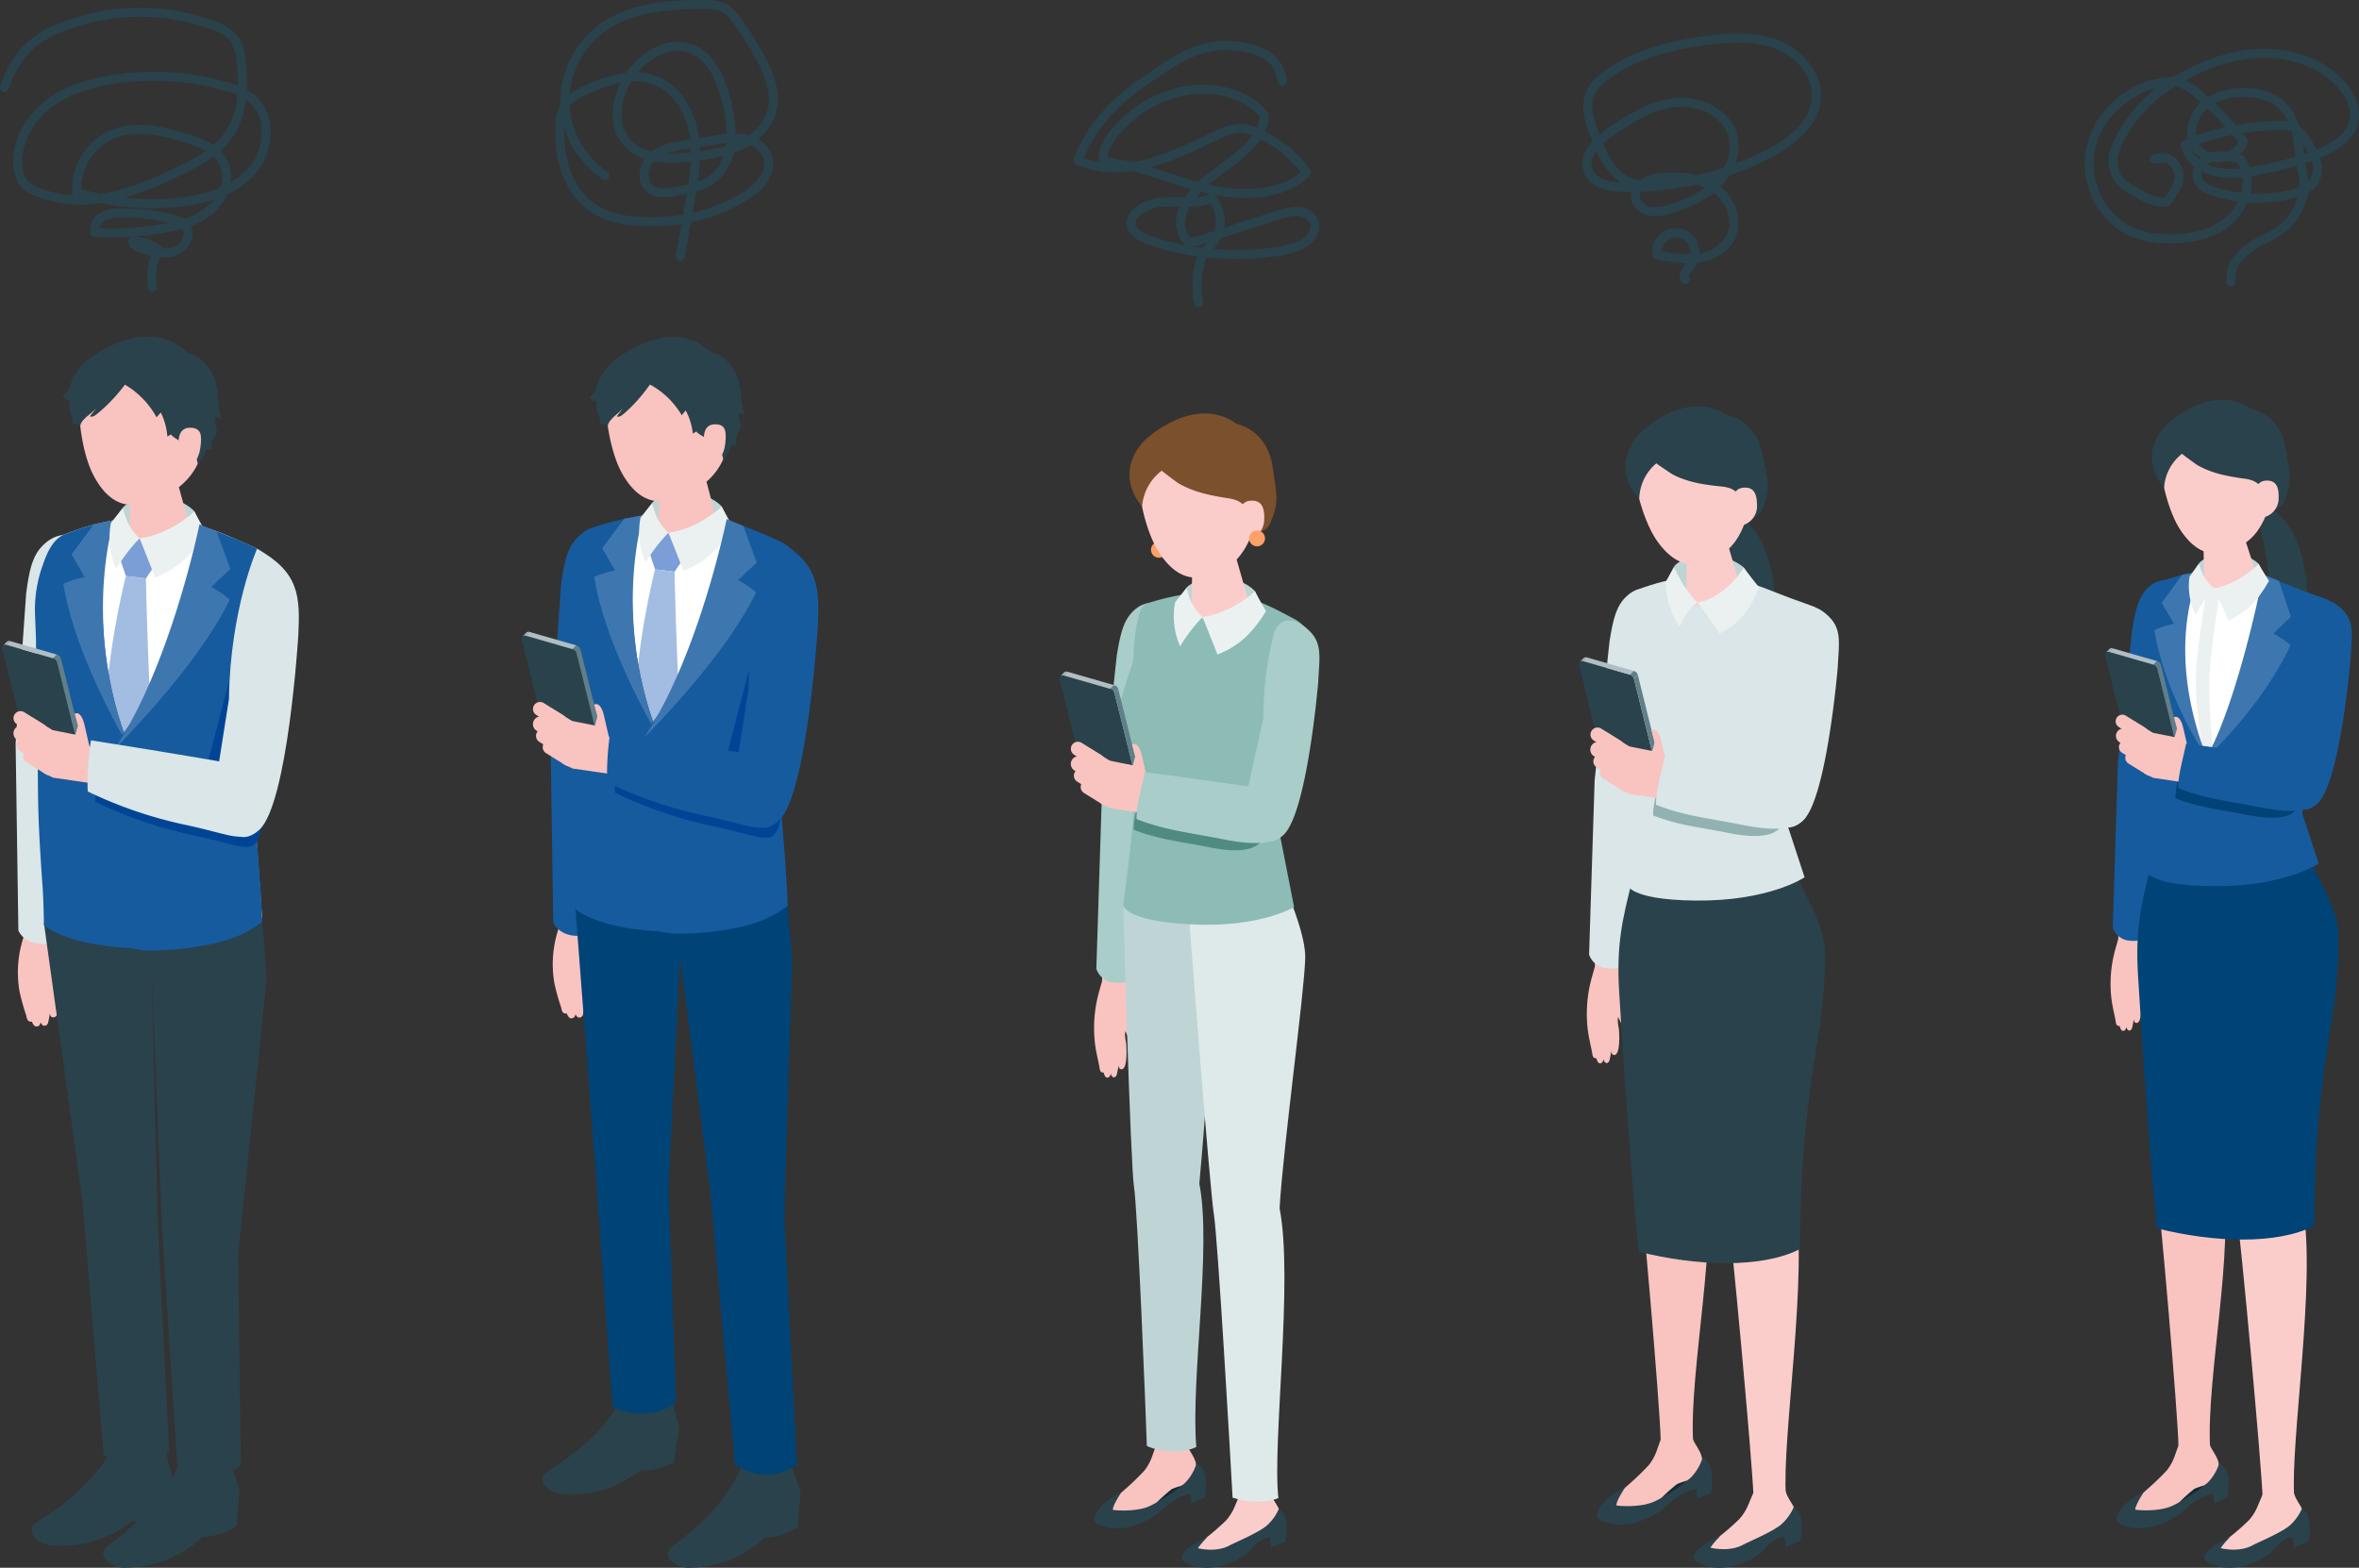 <svg id="组_2" data-name="组 2" xmlns="http://www.w3.org/2000/svg" xmlns:xlink="http://www.w3.org/1999/xlink" width="565.131" height="375.641" viewBox="0 0 565.131 375.641">
  <rect x="0" y="0" width="565.131" height="375.641" fill="#333333" stroke="none"/>
  <defs>
    <clipPath id="clip-path">
      <rect id="矩形_12" data-name="矩形 12" width="565.131" height="375.641" fill="none"/>
    </clipPath>
  </defs>
  <g id="组_1" data-name="组 1" clip-path="url(#clip-path)">
    <path id="路径_1" data-name="路径 1" d="M1183.525,522.8c-.34-2.146-.329-4.354-.611-6.513a14.605,14.605,0,0,0-.855-3.477l.469-6.13-5.588-.479-.372,7.215s-.711,2.447-.962,3.481a30.068,30.068,0,0,0-.626,3.469,30.782,30.782,0,0,0-.1,6.452c.011.129.024.258.037.387.191,1.863.647,3.656,1,5.462.092.462.085,1.21.56,1.436.021.01.46.114.444.042.005.023.234,1.065.709,1.163.381.079.759-.123.911-.9,0,0,.143.693.586.828s.689-.334.777-.594.452-2.156.452-2.156-.021.719.32.872c1.809.813,1.481-5.178,1.331-6.079a9.765,9.765,0,0,1-.221-1.7,4.456,4.456,0,0,1,.1-.818,11.875,11.875,0,0,0,.739,1.519c.237.4.663.822,1,.545a1.024,1.024,0,0,0,.257-.714,14.492,14.492,0,0,0-.358-3.3" transform="translate(-669.142 -288.333)" fill="#f9c3c0"/>
    <path id="路径_2" data-name="路径 2" d="M1184.991,324.356c-2.551,2.066-3.435,4.694-4.4,10.8l-3.371,31.513-1.259,39.6a4.621,4.621,0,0,0,4.328,3.163c3.54.281,4.3-1.456,4.3-1.456l3.25-37.276,3.794-23.984c2.493-7.519,3.111-13.111,2.923-17.15-.25-5.4-5.685-8.347-9.558-5.211" transform="translate(-669.826 -184.023)" fill="#165b9e"/>
    <path id="路径_3" data-name="路径 3" d="M1269.278,308.962c-2.136-.31-4.5-.177-6.205-1.5-1.623-1.262-2.056-3.351-2.254-5.274-.1-1.019-.509-2.035-.671-3.066-.172-1.1-.272-2.2-.437-3.3-.343-2.286-.962-4.522-1.348-6.8a7.142,7.142,0,0,1,.219-4.17c.368-.8,1.084-1.58,2-1.305a5.913,5.913,0,0,1,2.277,1.459c5.723,5.383,7.1,16.613,6.42,23.96" transform="translate(-716.649 -161.474)" fill="#2a424b"/>
    <path id="路径_4" data-name="路径 4" d="M1205.928,818.953a11.487,11.487,0,0,0,2.719-4.622,3.194,3.194,0,0,0-2.964.547c-4.305,3.395-6.806,4.292-8.069,4.474-5.432.786-6.842,1.617-6.842,1.617s-2.334,3.427-2.236,4.516c1.217.187,6.255.474,9.214-1.1a38.609,38.609,0,0,0,8.179-5.437" transform="translate(-676.989 -463.758)" fill="#112c36"/>
    <path id="路径_5" data-name="路径 5" d="M1191.222,512.29s3.061,56.386,3.936,61.922,5.086,54.387,5.239,62.169c1.917,1.515,5.471,1.917,7.568.271-.871-16.458,5.922-47.751,2.89-63.33.4-4.629,2.661-28.839,2.215-37.928-.146-10.612-7.068-18.85-7.068-18.85l-8.054-7.327Z" transform="translate(-678.52 -290.049)" fill="#f9c3c0"/>
    <path id="路径_6" data-name="路径 6" d="M1204.061,802l.363.869c.711,1.7,2.1,3.128,2.278,4.972a4.309,4.309,0,0,1-2.395,4.6,22.121,22.121,0,0,0-3.457,1.083,38.668,38.668,0,0,0-4.759,4.43,9.581,9.581,0,0,1-7.09,2.64c-2.117-.226-2.407-.406-3.435-1.779-1.288-1.721,1.772-3.541,3.237-4.54a64.778,64.778,0,0,0,5.411-5.137,11.976,11.976,0,0,0,1.928-3.568l1-2.8Z" transform="translate(-675.124 -456.82)" fill="#f9c3c0"/>
    <path id="路径_7" data-name="路径 7" d="M1184.81,821.167s-2.334,3.427-2.237,4.516c1.217.187,6.256.474,9.214-1.1a38.613,38.613,0,0,0,8.179-5.437,11.488,11.488,0,0,0,2.719-4.622,4.512,4.512,0,0,1,2.175,3.764,25.76,25.76,0,0,1-.125,4.357l-3.295,1.515-.169-2.263s-2.718-.138-7.181,4.028c-1.421,1.327-8.251,6.205-15.03,3.271-2.187-.947-.239-3.383.8-4.536a34.427,34.427,0,0,1,4.953-3.5" transform="translate(-671.026 -463.955)" fill="#2a424b"/>
    <path id="路径_8" data-name="路径 8" d="M1230.72,515.628s5.115,58.148,6.109,64.307,5.91,59.589,6.231,68.26c2.447,1.113,5.438,1.425,7.586.093-1.036-13.193,5.366-52.365,2-69.689.847-14.674,7.039-64.707,7.039-64.707l-10.451-5.812Z" transform="translate(-701.018 -289.402)" fill="#facdcb"/>
    <path id="路径_9" data-name="路径 9" d="M1192.955,477.144c6.4,1.007,19.132,3.8,36.994-3.28,3,6.805,7.946,13.847,7.939,20.924-.024,21.455-5.584,27.727-5.886,68.849-8.937,4.544-24.039,4.01-37.653.593-1.38-13.783-3.159-37.578-4.531-60.558-.658-11.023.639-16.719,3.138-26.529" transform="translate(-677.623 -269.913)" fill="#004376"/>
    <path id="路径_10" data-name="路径 10" d="M1249.718,830.827l.352.857c.689,1.679,2.1,3.1,2.224,4.909.147,2.186-.413,4.13-2.373,4.647-.854.225-2.7-.046-3.525.266-1.7.64-5.548,4.714-5.548,4.714a9.271,9.271,0,0,1-6.968,2.4c-2.215-.273-3.126-.474-4.159-1.839-1.294-1.711,1.981-3.412,3.554-4.35a60.686,60.686,0,0,0,5.72-4.89,11.634,11.634,0,0,0,2.147-3.435l1.145-2.71Z" transform="translate(-700.282 -473.239)" fill="#facdcb"/>
    <path id="路径_11" data-name="路径 11" d="M1231.6,387.566l-3.963-12.087,5.49-43.572c1.369-5.138,1.36-6.657.875-7.439-.816-.361-4.476-1.645-5.71-2.086-9.707-3.616-18.056-8.6-35.99-1.881-2.456.921-2.554,11.093-2.488,14.241,0,0-3.019,9.814-2.783,12.541.665,7.712,3.651,9.345,4.582,19.62.59,6.513-1.546,22.17-1.546,22.17s.15,3.767,16.047,3.93c17.315.178,25.488-5.436,25.488-5.436" transform="translate(-676.128 -180.668)" fill="#165b9e"/>
    <path id="路径_12" data-name="路径 12" d="M1233.139,846.67a15.581,15.581,0,0,0-2.267,2.611c1.172.307,4.937.894,7.787-.762,1.969-.965,6.472-2.888,8.558-4.494a11.308,11.308,0,0,0,3.13-4.249,4.44,4.44,0,0,1,1.748,3.905c.458,1.122-.232,3.957-.232,3.957l-3.447,1.525-.2-2.313s-1.682-.775-4.891,3.048c-1.23,1.465-9.1,6.368-15.434,2.809-2.045-1.148-.176-2.676.953-3.7a21.177,21.177,0,0,1,4.3-2.338" transform="translate(-698.886 -478.337)" fill="#2a424b"/>
    <path id="路径_13" data-name="路径 13" d="M1223.987,310.489c2.018-2.365,10.207-3.78,14.277.156a22.838,22.838,0,0,0,.841,3.284l-7,2.877-7.687-.733a40.919,40.919,0,0,1-.431-5.584" transform="translate(-697.173 -175.54)" fill="#bfd4d5"/>
    <path id="路径_14" data-name="路径 14" d="M1214.806,326.2s-2.016,24.882,5.686,41.077c2.864-5.653,13.842-27.039,12.822-39.037l-11.105-1.459Z" transform="translate(-691.818 -185.805)" fill="#fff"/>
    <path id="路径_15" data-name="路径 15" d="M1230.942,292.71c3.09-.493,5.01.983,5.25,2.489l3.177,9.842c.136,1.77-2.608,3.661-6.129,4.223s-6.486-.417-6.622-2.188l-.161-10.793c-.119-1.553,1.395-3.08,4.485-3.573" transform="translate(-698.586 -166.672)" fill="#facdcb"/>
    <path id="路径_16" data-name="路径 16" d="M1214.655,230.917c9.275-2.025,13.4,4.348,15.313,12.785-.33,10.432-3.974,16-7.441,17.925-4.224,2.342-9.579,4.789-14.977-3.092-3.211-4.687-5.164-13.653-4.814-17.38.3-3.247,2.645-8.213,11.92-10.238" transform="translate(-685.055 -131.315)" fill="#facdcb"/>
    <path id="路径_17" data-name="路径 17" d="M1205.014,235.469c-.077.057,3.429,2.585,3.642,2.707,3.479,1.994,7.144,2.665,11.06,3.229a8.78,8.78,0,0,1,2.419.588,6.18,6.18,0,0,1,1.6,1.122,10.977,10.977,0,0,1,3.2,5.9,3.808,3.808,0,0,0,2.541-2.042,21.884,21.884,0,0,0,1.1-3.462c.635-2.7-.31-6.094-.681-8.854-.65-4.847-3.506-8.827-8.42-9.973,0,0-7.425-6.548-19.343,3.082-3.93,3.175-6.759,9.531-1.434,15.842a11.183,11.183,0,0,1,4.3-8.14" transform="translate(-682.257 -126.742)" fill="#2a424b"/>
    <path id="路径_18" data-name="路径 18" d="M1255.818,270.938s-.55-3.172,2.239-3.371c2.38-.17,3.181,1.327,3.107,4.092a4.642,4.642,0,0,1-3.543,4.67c-1.634.293-1.8-5.39-1.8-5.39" transform="translate(-715.289 -152.399)" fill="#facdcb"/>
    <path id="路径_19" data-name="路径 19" d="M1223.8,365.837s-1.8-10.472-1.593-17.384c.208-6.956,2.737-21.059,2.737-21.059l3.211.136s-2.359,13.9-2.692,20.8a137.665,137.665,0,0,0,.845,17.338l-1.475,2.294Z" transform="translate(-696.161 -186.484)" fill="#ebf1f1"/>
    <path id="路径_20" data-name="路径 20" d="M1228.332,363.621s12.971-11.8,20.053-26.9a22.937,22.937,0,0,0-4.13-2.754l4.21-4.03-2.839-8.6-3.8-1.556s-5.5,28.809-13.491,43.841" transform="translate(-699.658 -182.147)" fill="#3e77af"/>
    <path id="路径_21" data-name="路径 21" d="M1211.709,362.616s-9.832-14.118-12.56-30.488a22.815,22.815,0,0,1,4.7-1.529l-2.952-4.994,4.907-6.713,4.381-.875s-9.138,17.258,1.524,44.6" transform="translate(-683.035 -181.143)" fill="#3e77af"/>
    <path id="路径_22" data-name="路径 22" d="M1232.321,319.779s1.844,4.011,3.464,7.7c3.963-1.84,6.626-4.074,9.729-9.5-1.034-1.489-2.493-4.073-2.493-4.073s-4.5,4.776-10.7,5.874" transform="translate(-701.93 -178.8)" fill="#ebf1f1"/>
    <path id="路径_23" data-name="路径 23" d="M1224.4,319.572a10.756,10.756,0,0,1-3.577-6.029s-1.459,2.1-2.281,3.191A15.538,15.538,0,0,0,1220,325.9a34.516,34.516,0,0,1,4.405-6.327" transform="translate(-694.011 -178.594)" fill="#ebf1f1"/>
    <path id="路径_24" data-name="路径 24" d="M1210.887,432.274c-.086-2.483,1.169-6.726,1.627-9.156q13.225,1.744,26.427,3.7a2.02,2.02,0,0,1,1.453.663,2.663,2.663,0,0,1,.354,1.281,12.779,12.779,0,0,1-.076,4.53c-1.455,5.528-10.737,3.336-14.2,2.67-5.505-1.058-10.314-1.59-15.585-3.688" transform="translate(-689.719 -241.008)" fill="#004376"/>
    <path id="路径_25" data-name="路径 25" d="M1268.422,377.445l4.714-21.35a77.85,77.85,0,0,1,2.35-19.071c1.072-3.99,4.841-4.3,8.415-.528,2.685,2.835,1.972,6.156,1.735,11.251,0,0-2.46,29.5-7.809,34.771-5.877,5.621-9.406-5.073-9.406-5.073" transform="translate(-722.493 -190.155)" fill="#165b9e"/>
    <path id="路径_26" data-name="路径 26" d="M1183.264,365.91l-10.719-3.08a.7.7,0,0,0-.873.842l6.289,25.3a1.314,1.314,0,0,0,.912.946l10.719,3.08a.7.7,0,0,0,.873-.842l-6.289-25.3a1.314,1.314,0,0,0-.912-.946" transform="translate(-667.372 -206.652)" fill="#2a424b"/>
    <path id="路径_27" data-name="路径 27" d="M1172.831,361.7l.882-.85a.693.693,0,0,0-.677.167l-.883.852a.694.694,0,0,1,.679-.168" transform="translate(-667.658 -205.526)" fill="#b0bec3"/>
    <path id="路径_28" data-name="路径 28" d="M1215.1,429.872a.694.694,0,0,1-.2.677l.884-.852a.689.689,0,0,0,.2-.675Z" transform="translate(-692.01 -244.371)" fill="#617f88"/>
    <path id="路径_29" data-name="路径 29" d="M1185.33,363.971l-.882.85-10.719-3.08.882-.851Z" transform="translate(-668.556 -205.563)" fill="#b0bec3"/>
    <path id="路径_30" data-name="路径 30" d="M1201.634,370.243l6.29,25.3-.882.851-6.289-25.3Z" transform="translate(-683.948 -210.891)" fill="#617f88"/>
    <path id="路径_31" data-name="路径 31" d="M1198.633,368.9a1.314,1.314,0,0,1,.912.946l.882-.851a1.314,1.314,0,0,0-.912-.945Z" transform="translate(-682.742 -209.64)" fill="#617f88"/>
    <path id="路径_32" data-name="路径 32" d="M1189.757,406.2h0a1.6,1.6,0,0,1-2.2.514l-4.424-2.748a1.6,1.6,0,0,1,1.688-2.716l4.424,2.748a1.6,1.6,0,0,1,.514,2.2" transform="translate(-673.481 -228.416)" fill="#f9c3c0"/>
    <path id="路径_33" data-name="路径 33" d="M1185.085,403.128h0a1.6,1.6,0,0,1-2.2.514l-4.424-2.748a1.6,1.6,0,1,1,1.688-2.716l4.424,2.748a1.6,1.6,0,0,1,.514,2.2" transform="translate(-670.82 -226.665)" fill="#f9c3c0"/>
    <path id="路径_34" data-name="路径 34" d="M1186.675,417.331h0a1.6,1.6,0,0,1-2.2.514l-4.424-2.748a1.6,1.6,0,0,1,1.688-2.716l4.424,2.748a1.6,1.6,0,0,1,.514,2.2" transform="translate(-671.726 -234.755)" fill="#f9c3c0"/>
    <path id="路径_35" data-name="路径 35" d="M1190.2,423.276h0a1.6,1.6,0,0,1-2.2.514l-4.424-2.748a1.6,1.6,0,0,1,1.688-2.716l4.424,2.748a1.6,1.6,0,0,1,.514,2.2" transform="translate(-673.734 -238.141)" fill="#f9c3c0"/>
    <path id="路径_36" data-name="路径 36" d="M1185.8,411.241h0a1.767,1.767,0,0,1-2.433.569l-4.889-3.037a1.767,1.767,0,0,1,1.865-3l4.889,3.037a1.767,1.767,0,0,1,.568,2.434" transform="translate(-670.783 -230.975)" fill="#f9c3c0"/>
    <path id="路径_37" data-name="路径 37" d="M1194.809,402.874l5.21,1.034.548-2.01-.731-2.741s1.462-1,2.284,2.741,1.1,4.66,1.1,4.66l3.2,1-2.193,7.492-9.319-1.37-2.193-1.1s-2.2-5.813,2.1-9.713" transform="translate(-679.048 -227.29)" fill="#f9c3c0"/>
    <path id="路径_38" data-name="路径 38" d="M1212.384,424.652c-.1-2.894,1.362-7.838,1.9-10.67q15.412,2.032,30.8,4.311a2.351,2.351,0,0,1,1.693.772,3.108,3.108,0,0,1,.412,1.493,14.885,14.885,0,0,1-.089,5.279c-1.7,6.442-12.512,3.887-16.547,3.112-6.417-1.234-12.02-1.853-18.162-4.3" transform="translate(-690.571 -235.804)" fill="#165b9e"/>
    <path id="路径_39" data-name="路径 39" d="M892.472,538.145c-.359-2.261-.346-4.588-.643-6.862a15.441,15.441,0,0,0-.9-3.663l.494-6.458-5.887-.5-.392,7.6s-.749,2.578-1.013,3.667a31.671,31.671,0,0,0-.66,3.655,32.48,32.48,0,0,0-.105,6.8c.012.136.025.272.039.407.2,1.963.682,3.852,1.059,5.755.1.487.089,1.275.59,1.513.022.01.484.121.468.044.005.024.246,1.122.747,1.225.4.083.8-.129.96-.951,0,0,.151.73.617.872s.726-.353.819-.626.477-2.272.477-2.272-.022.758.337.919c1.906.856,1.56-5.455,1.4-6.4a10.348,10.348,0,0,1-.233-1.795,4.713,4.713,0,0,1,.1-.862,12.452,12.452,0,0,0,.778,1.6c.25.424.7.866,1.053.575a1.08,1.08,0,0,0,.271-.753,15.286,15.286,0,0,0-.378-3.482" transform="translate(-503.091 -296.567)" fill="#f9c3c0"/>
    <path id="路径_40" data-name="路径 40" d="M894.017,329.083c-2.687,2.177-3.619,4.945-4.638,11.378l-3.552,33.2L884.5,415.378a4.867,4.867,0,0,0,4.559,3.333c3.73.3,4.526-1.534,4.526-1.534l3.424-39.27,4-25.267c2.626-7.921,3.277-13.812,3.079-18.067-.264-5.686-5.989-8.794-10.069-5.49" transform="translate(-503.812 -186.676)" fill="#dae6e7"/>
    <path id="路径_41" data-name="路径 41" d="M972.724,313.226c-2.191-.319-4.62-.182-6.368-1.541-1.665-1.3-2.109-3.438-2.312-5.412-.108-1.045-.522-2.088-.689-3.146-.176-1.125-.28-2.26-.448-3.386-.352-2.345-.987-4.64-1.383-6.979a7.327,7.327,0,0,1,.225-4.278c.378-.822,1.113-1.622,2.051-1.339a6.069,6.069,0,0,1,2.336,1.5c5.873,5.523,7.284,17.046,6.588,24.585" transform="translate(-547.567 -163.525)" fill="#2a424b"/>
    <path id="路径_42" data-name="路径 42" d="M917.55,816.05a11.792,11.792,0,0,0,2.79-4.743,3.279,3.279,0,0,0-3.042.562c-4.418,3.483-6.984,4.4-8.279,4.591-5.573.806-7.021,1.66-7.021,1.66s-2.395,3.517-2.295,4.634c1.249.192,6.419.486,9.454-1.124a39.61,39.61,0,0,0,8.392-5.579" transform="translate(-512.47 -462.034)" fill="#112c36"/>
    <path id="路径_43" data-name="路径 43" d="M908.642,502.23s.481,57.2,1.379,62.883,5.219,55.806,5.375,63.791c1.967,1.554,5.614,1.967,7.766.278-.893-16.887,6.077-49,2.965-64.984.408-4.75,2.73-29.592,2.273-38.918-.149-10.889-7.253-19.342-7.253-19.342l-7.219-7.375Z" transform="translate(-517.563 -283.982)" fill="#f9c3c0"/>
    <path id="路径_44" data-name="路径 44" d="M915.636,798.657l.373.892c.729,1.747,2.158,3.21,2.338,5.1a4.422,4.422,0,0,1-2.458,4.723,22.721,22.721,0,0,0-3.547,1.112,39.644,39.644,0,0,0-4.883,4.545,9.834,9.834,0,0,1-7.275,2.709c-2.172-.232-2.47-.417-3.524-1.826-1.321-1.765,1.818-3.633,3.321-4.658a66.5,66.5,0,0,0,5.552-5.271,12.283,12.283,0,0,0,1.979-3.661l1.026-2.875Z" transform="translate(-510.557 -454.915)" fill="#f9c3c0"/>
    <path id="路径_45" data-name="路径 45" d="M895.882,818.321s-2.395,3.517-2.295,4.634c1.248.192,6.419.486,9.454-1.124a39.639,39.639,0,0,0,8.393-5.579,11.793,11.793,0,0,0,2.79-4.743,4.63,4.63,0,0,1,2.232,3.862,26.405,26.405,0,0,1-.129,4.471l-3.381,1.555-.173-2.322s-2.789-.142-7.368,4.134c-1.458,1.361-8.466,6.367-15.422,3.357-2.244-.971-.245-3.472.817-4.654a35.343,35.343,0,0,1,5.082-3.59" transform="translate(-506.352 -462.236)" fill="#2a424b"/>
    <path id="路径_46" data-name="路径 46" d="M946.57,506.309s5.249,59.666,6.269,65.986,6.064,61.144,6.394,70.041c2.51,1.141,5.58,1.463,7.785.1-1.064-13.537,5.506-53.731,2.051-71.508.869-15.058,3.451-66.49,3.451-66.49l-6.951-5.868Z" transform="translate(-539.166 -283.982)" fill="#facdcb"/>
    <path id="路径_47" data-name="路径 47" d="M904.239,484.722c6.564,1.033,19.631,3.895,37.959-3.366,3.074,6.983,8.154,14.209,8.146,21.47-.025,22.015-5.729,28.451-6.039,70.646-9.171,4.662-24.666,4.115-38.636.609-1.416-14.143-3.241-38.558-4.65-62.138-.676-11.311.656-17.156,3.22-27.221" transform="translate(-513.121 -274.18)" fill="#2a424b"/>
    <path id="路径_48" data-name="路径 48" d="M966.064,829.732l.361.88c.707,1.723,2.158,3.186,2.282,5.037.151,2.243-.424,4.238-2.435,4.768-.877.231-2.768-.047-3.616.272-1.748.657-5.693,4.837-5.693,4.837a9.511,9.511,0,0,1-7.149,2.464c-2.273-.28-3.207-.486-4.267-1.886-1.328-1.756,2.033-3.5,3.647-4.464a62.182,62.182,0,0,0,5.869-5.018,11.933,11.933,0,0,0,2.2-3.524l1.175-2.78Z" transform="translate(-538.411 -472.615)" fill="#facdcb"/>
    <path id="路径_49" data-name="路径 49" d="M943.9,392.806l-4.066-12.4,5.632-44.709c1.4-5.272,1.4-6.83.9-7.634-.838-.37-4.592-1.688-5.859-2.14-9.96-3.71-18.527-8.827-36.929-1.93-2.521.945-2.62,11.382-2.553,14.612,0,0-3.1,10.07-2.856,12.868.683,7.914,3.746,9.589,4.7,20.132.606,6.682-1.587,22.748-1.587,22.748s.154,3.865,16.465,4.033c17.768.182,26.153-5.578,26.153-5.578" transform="translate(-511.587 -182.606)" fill="#dae6e7"/>
    <path id="路径_50" data-name="路径 50" d="M949.052,845.989a15.97,15.97,0,0,0-2.326,2.68c1.2.315,5.067.917,7.99-.782,2.02-.991,6.641-2.964,8.781-4.611a11.6,11.6,0,0,0,3.212-4.36,4.555,4.555,0,0,1,1.794,4.007c.47,1.151-.238,4.061-.238,4.061l-3.537,1.565-.205-2.373s-1.726-.795-5.018,3.128c-1.262,1.5-9.333,6.534-15.837,2.882-2.1-1.178-.181-2.746.978-3.8a21.726,21.726,0,0,1,4.407-2.4" transform="translate(-536.979 -477.846)" fill="#2a424b"/>
    <path id="路径_51" data-name="路径 51" d="M931.758,311.907c1.908-2.764,11.208-4.416,16.714.187a31,31,0,0,0,1.608,3.839l-7.633,3.362-9.123-.86a51.65,51.65,0,0,1-1.566-6.528" transform="translate(-530.729 -176.127)" fill="#bfd4d5"/>
    <path id="路径_52" data-name="路径 52" d="M943.4,298.077c3.184-.417,5.11,1.152,5.313,2.7l2.975,10.186c.089,1.82-2.78,3.68-6.408,4.155s-6.64-.615-6.729-2.434l.146-11.075c-.078-1.6,1.519-3.119,4.7-3.536" transform="translate(-534.599 -169.746)" fill="#facdcb"/>
    <path id="路径_53" data-name="路径 53" d="M921.793,234.886c9.435-2.421,13.9,3.961,16.177,12.541.049,10.71-3.48,16.557-6.964,18.657-4.244,2.559-9.644,5.266-15.473-2.613-3.467-4.687-5.8-13.808-5.583-17.643.192-3.341,2.407-8.52,11.842-10.942" transform="translate(-518.3 -133.496)" fill="#facdcb"/>
    <path id="路径_54" data-name="路径 54" d="M912.191,239.833c-.077.061,3.613,2.523,3.835,2.64,3.642,1.915,7.425,2.467,11.461,2.9a8.974,8.974,0,0,1,2.5.513,6.343,6.343,0,0,1,1.686,1.091,11.261,11.261,0,0,1,3.506,5.932,3.907,3.907,0,0,0,2.529-2.189,22.383,22.383,0,0,0,1-3.591c.551-2.8-.544-6.237-1.027-9.054-.847-4.945-3.924-8.921-9-9.913,0,0-7.857-6.439-19.72,3.88-3.911,3.4-6.576,10.024-.881,16.3a11.474,11.474,0,0,1,4.111-8.507" transform="translate(-515.375 -128.831)" fill="#2a424b"/>
    <path id="路径_55" data-name="路径 55" d="M965.064,275.023s-.682-3.232,2.17-3.54c2.434-.263,3.311,1.242,3.338,4.08a4.763,4.763,0,0,1-3.46,4.92c-1.664.361-2.048-5.46-2.048-5.46" transform="translate(-549.66 -154.62)" fill="#facdcb"/>
    <path id="路径_56" data-name="路径 56" d="M944.722,324.328a62.706,62.706,0,0,1,5.26,7.446c4.281-2.15,6.968-4.761,9.562-11.1-1.491-1.741-3.689-4.762-3.689-4.762s-4.091,7.135-11.134,8.417" transform="translate(-538.114 -179.943)" fill="#ebf1f1"/>
    <path id="路径_57" data-name="路径 57" d="M934.613,324.08a28.465,28.465,0,0,1-5.58-8.6s-1.3,2.459-2.059,3.731a20.346,20.346,0,0,0,3.442,10.717c1.624-4.332,4.2-5.843,4.2-5.843" transform="translate(-528.005 -179.695)" fill="#ebf1f1"/>
    <path id="路径_58" data-name="路径 58" d="M920.162,441.165c-.091-2.616,1.231-7.086,1.713-9.646q13.933,1.837,27.841,3.9a2.128,2.128,0,0,1,1.531.7,2.811,2.811,0,0,1,.373,1.35,13.464,13.464,0,0,1-.081,4.773c-1.533,5.824-11.311,3.514-14.959,2.813-5.8-1.115-10.866-1.676-16.419-3.885" transform="translate(-524.122 -245.793)" fill="#91b1b3"/>
    <path id="路径_59" data-name="路径 59" d="M980.774,383.4l4.966-22.493a81.986,81.986,0,0,1,2.476-20.091c1.129-4.2,5.1-4.531,8.865-.557,2.829,2.986,2.078,6.485,1.828,11.852,0,0-2.591,31.074-8.227,36.632-6.191,5.921-9.909-5.345-9.909-5.345" transform="translate(-558.649 -192.22)" fill="#dae6e7"/>
    <path id="路径_60" data-name="路径 60" d="M891.06,371.25,879.768,368a.738.738,0,0,0-.92.887l6.626,26.651a1.384,1.384,0,0,0,.96,1l11.292,3.245a.738.738,0,0,0,.92-.888l-6.626-26.652a1.384,1.384,0,0,0-.961-1" transform="translate(-500.579 -209.599)" fill="#2a424b"/>
    <path id="路径_61" data-name="路径 61" d="M880.07,366.819l.929-.9a.73.73,0,0,0-.714.176l-.931.9a.731.731,0,0,1,.715-.177" transform="translate(-500.881 -208.413)" fill="#b0bec3"/>
    <path id="路径_62" data-name="路径 62" d="M924.6,438.634a.73.73,0,0,1-.207.713l.931-.9a.729.729,0,0,0,.206-.711Z" transform="translate(-526.536 -249.336)" fill="#617f88"/>
    <path id="路径_63" data-name="路径 63" d="M893.237,369.206l-.929.9-11.292-3.245.929-.9Z" transform="translate(-501.827 -208.452)" fill="#b0bec3"/>
    <path id="路径_64" data-name="路径 64" d="M910.413,375.815l6.626,26.652-.929.9-6.626-26.652Z" transform="translate(-518.042 -214.064)" fill="#617f88"/>
    <path id="路径_65" data-name="路径 65" d="M907.252,374.4a1.384,1.384,0,0,1,.961,1l.929-.9a1.383,1.383,0,0,0-.961-1Z" transform="translate(-516.771 -212.746)" fill="#617f88"/>
    <path id="路径_66" data-name="路径 66" d="M897.9,413.7h0a1.684,1.684,0,0,1-2.32.542l-4.66-2.9a1.684,1.684,0,1,1,1.778-2.861l4.66,2.895a1.684,1.684,0,0,1,.542,2.32" transform="translate(-507.016 -232.527)" fill="#f9c3c0"/>
    <path id="路径_67" data-name="路径 67" d="M892.979,410.46h0a1.685,1.685,0,0,1-2.32.542l-4.66-2.9a1.685,1.685,0,0,1,1.778-2.862l4.66,2.9a1.684,1.684,0,0,1,.542,2.32" transform="translate(-504.212 -230.683)" fill="#f9c3c0"/>
    <path id="路径_68" data-name="路径 68" d="M894.654,425.422h0a1.685,1.685,0,0,1-2.32.542l-4.66-2.9a1.684,1.684,0,1,1,1.778-2.861l4.66,2.895a1.685,1.685,0,0,1,.542,2.32" transform="translate(-505.166 -239.205)" fill="#f9c3c0"/>
    <path id="路径_69" data-name="路径 69" d="M898.368,431.685h0a1.684,1.684,0,0,1-2.32.542l-4.66-2.9a1.684,1.684,0,1,1,1.777-2.861l4.66,2.895a1.684,1.684,0,0,1,.542,2.32" transform="translate(-507.282 -242.773)" fill="#f9c3c0"/>
    <path id="路径_70" data-name="路径 70" d="M893.729,419.006h0a1.862,1.862,0,0,1-2.564.6l-5.151-3.2a1.862,1.862,0,0,1,1.965-3.163l5.151,3.2a1.861,1.861,0,0,1,.6,2.564" transform="translate(-504.173 -235.223)" fill="#f9c3c0"/>
    <path id="路径_71" data-name="路径 71" d="M903.223,410.191l5.489,1.089.578-2.118-.77-2.888s1.54-1.059,2.406,2.888,1.155,4.909,1.155,4.909l3.369,1.059-2.31,7.893-9.818-1.444-2.31-1.155s-2.315-6.125,2.211-10.233" transform="translate(-512.879 -231.341)" fill="#f9c3c0"/>
    <path id="路径_72" data-name="路径 72" d="M921.739,433.133c-.106-3.048,1.435-8.258,2-11.241q16.236,2.141,32.445,4.542a2.477,2.477,0,0,1,1.784.814,3.273,3.273,0,0,1,.435,1.573,15.69,15.69,0,0,1-.094,5.562c-1.786,6.787-13.182,4.095-17.433,3.278-6.759-1.3-12.663-1.953-19.133-4.528" transform="translate(-525.02 -240.31)" fill="#dae6e7"/>
    <path id="路径_73" data-name="路径 73" d="M618.2,546.1c-.359-2.261-.346-4.588-.643-6.862a15.42,15.42,0,0,0-.9-3.663l.494-6.458-5.887-.5-.392,7.6s-.749,2.578-1.013,3.667a31.658,31.658,0,0,0-.66,3.655,32.476,32.476,0,0,0-.1,6.8q.018.2.039.408c.2,1.963.682,3.852,1.058,5.755.1.487.09,1.275.59,1.513.022.01.484.121.467.044.006.025.247,1.122.747,1.225.4.083.8-.129.96-.951,0,0,.151.73.617.872s.725-.353.819-.626.476-2.272.476-2.272-.022.758.337.919c1.906.856,1.559-5.455,1.4-6.4a10.354,10.354,0,0,1-.233-1.795,4.717,4.717,0,0,1,.1-.862,12.474,12.474,0,0,0,.779,1.6c.249.424.7.866,1.053.575a1.078,1.078,0,0,0,.271-.753,15.283,15.283,0,0,0-.378-3.482" transform="translate(-346.864 -301.098)" fill="#f9c3c0"/>
    <path id="路径_74" data-name="路径 74" d="M619.743,337.039c-2.687,2.177-3.619,4.945-4.638,11.378l-3.551,33.2-1.326,41.717a4.866,4.866,0,0,0,4.559,3.333c3.73.3,4.526-1.534,4.526-1.534l3.424-39.27,4-25.267c2.626-7.921,3.277-13.812,3.08-18.067-.264-5.686-5.989-8.794-10.069-5.489" transform="translate(-347.585 -191.208)" fill="#a9cdc8"/>
    <path id="路径_75" data-name="路径 75" d="M644.44,303.273a1.9,1.9,0,1,1-2.158-1.6,1.9,1.9,0,0,1,2.158,1.6" transform="translate(-364.92 -171.821)" fill="#fca167"/>
    <path id="路径_76" data-name="路径 76" d="M636.757,819.136a11.447,11.447,0,0,0,2.71-4.607,3.184,3.184,0,0,0-2.955.546c-4.291,3.382-6.783,4.276-8.041,4.458-5.413.783-6.819,1.612-6.819,1.612s-2.326,3.416-2.229,4.5c1.213.187,6.234.473,9.183-1.092a38.5,38.5,0,0,0,8.151-5.419" transform="translate(-352.822 -463.872)" fill="#112c36"/>
    <path id="路径_77" data-name="路径 77" d="M634.9,802.243l.362.866c.708,1.7,2.1,3.117,2.27,4.956a4.294,4.294,0,0,1-2.387,4.587,22.123,22.123,0,0,0-3.445,1.079,38.521,38.521,0,0,0-4.743,4.415,9.55,9.55,0,0,1-7.065,2.631c-2.109-.225-2.4-.4-3.422-1.773-1.284-1.715,1.766-3.529,3.226-4.525a64.555,64.555,0,0,0,5.392-5.119,11.938,11.938,0,0,0,1.922-3.556l1-2.792Z" transform="translate(-350.964 -456.958)" fill="#f9c3c0"/>
    <path id="路径_78" data-name="路径 78" d="M615.71,821.343s-2.326,3.416-2.229,4.5c1.213.187,6.234.473,9.183-1.092a38.482,38.482,0,0,0,8.151-5.419,11.453,11.453,0,0,0,2.71-4.607,4.5,4.5,0,0,1,2.168,3.751,25.657,25.657,0,0,1-.125,4.342l-3.283,1.51-.168-2.255s-2.709-.138-7.157,4.014c-1.416,1.322-8.222,6.184-14.978,3.26-2.18-.943-.238-3.372.793-4.52a34.317,34.317,0,0,1,4.936-3.486" transform="translate(-346.88 -464.068)" fill="#2a424b"/>
    <path id="路径_79" data-name="路径 79" d="M680.4,830.97l.351.854c.686,1.673,2.1,3.094,2.217,4.892.147,2.178-.412,4.116-2.365,4.631-.851.224-2.688-.045-3.512.265-1.7.638-5.529,4.7-5.529,4.7a9.24,9.24,0,0,1-6.944,2.393c-2.208-.272-3.115-.472-4.144-1.833-1.29-1.7,1.975-3.4,3.542-4.335a60.4,60.4,0,0,0,5.7-4.874,11.594,11.594,0,0,0,2.14-3.423l1.141-2.7Z" transform="translate(-376.036 -473.321)" fill="#facdcb"/>
    <path id="路径_80" data-name="路径 80" d="M663.875,846.759a15.53,15.53,0,0,0-2.259,2.6c1.168.306,4.92.891,7.761-.76,1.962-.962,6.45-2.878,8.528-4.479a11.269,11.269,0,0,0,3.12-4.235,4.424,4.424,0,0,1,1.742,3.892c.457,1.118-.231,3.944-.231,3.944l-3.435,1.52-.2-2.3s-1.676-.773-4.874,3.038c-1.226,1.46-9.065,6.346-15.382,2.8-2.038-1.144-.176-2.667.95-3.686a21.1,21.1,0,0,1,4.281-2.331" transform="translate(-374.645 -478.401)" fill="#2a424b"/>
    <path id="路径_81" data-name="路径 81" d="M625.162,503.2s1.733,62.17,2.605,67.688,2.826,54.2,3.066,61.957c3,1.509,8.567,1.911,11.852.27-1.363-16.4,3.748-47.588.725-63.115.4-4.613,2.652-28.741,2.208-37.8-.145-10.576-.665-21.656-.665-21.656l-7.218-7.717Z" transform="translate(-356.092 -286.409)" fill="#bfd4d5"/>
    <path id="路径_82" data-name="路径 82" d="M661.783,505.323s4.961,64.985,5.951,71.124,4.037,59.386,4.5,68.027c3.54,1.109,7.868,1.42,10.977.093-1.5-13.148,3.64-52.186.285-69.452.844-14.625,5.961-51.683,6.14-59.934.161-4.885-3.5-13.735-3.5-13.735Z" transform="translate(-376.952 -285.623)" fill="#dee9e9"/>
    <path id="路径_83" data-name="路径 83" d="M664.846,405.178l-3.311-16.871,7.523-42.613a8.311,8.311,0,0,0-4.295-9.61c-9-4.8-17.35-9.345-35.328-3.6-2.462.786-3.053,10.792-3.141,13.894,0,0-3.449,9.511-3.35,12.206.279,7.622,3.138,9.375,3.554,19.532.264,6.438-2.6,26.525-2.6,26.525s-.035,3.714,15.6,4.649c17.033,1.018,25.348-4.109,25.348-4.109" transform="translate(-354.828 -187.851)" fill="#8cbcb5"/>
    <path id="路径_84" data-name="路径 84" d="M660.467,323.977c2.436-2.606,11.9-3.8,16.36.92a26.136,26.136,0,0,0,.794,3.808l-8.175,2.935-8.775-1.24a46.929,46.929,0,0,1-.2-6.423" transform="translate(-376.165 -183.233)" fill="#bfd4d5"/>
    <path id="路径_85" data-name="路径 85" d="M668.324,303.466c3.318-.414,5.313,1.232,5.515,2.849l3.033,10.624c.08,1.895-2.918,3.813-6.7,4.285s-6.91-.682-6.99-2.577l.221-11.53c-.071-1.663,1.6-3.238,4.919-3.652" transform="translate(-377.75 -172.818)" fill="#facdcb"/>
    <path id="路径_86" data-name="路径 86" d="M646.862,239.138c9.941-2.011,14.246,4.865,16.148,13.909-.524,11.139-4.509,17.03-8.243,19.026-4.551,2.432-10.311,4.958-15.948-3.549-3.353-5.059-5.293-14.669-4.857-18.644.379-3.464,2.961-8.73,12.9-10.741" transform="translate(-361.069 -136.013)" fill="#facdcb"/>
    <path id="路径_87" data-name="路径 87" d="M636.439,243.878c-.084.059,3.621,2.818,3.846,2.951,3.683,2.187,7.588,2.964,11.761,3.631a9.348,9.348,0,0,1,2.575.668,6.593,6.593,0,0,1,1.694,1.225,11.725,11.725,0,0,1,3.327,6.357,4.069,4.069,0,0,0,2.748-2.14,23.353,23.353,0,0,0,1.235-3.68c.723-2.878-.232-6.515-.582-9.469-.615-5.188-3.6-9.486-8.83-10.791,0,0-7.824-7.117-20.713,2.974-4.25,3.327-7.377,10.07-1.793,16.9a11.946,11.946,0,0,1,4.732-8.624" transform="translate(-358.107 -131.118)" fill="#7b502c"/>
    <path id="路径_88" data-name="路径 88" d="M690.367,282.295s-.536-3.4,2.446-3.564c2.545-.143,3.376,1.469,3.252,4.422a4.959,4.959,0,0,1-3.862,4.93c-1.75.286-1.836-5.788-1.836-5.788" transform="translate(-393.212 -158.76)" fill="#facdcb"/>
    <path id="路径_89" data-name="路径 89" d="M669.353,335.322s1.906,4.694,3.572,9c4.639-1.9,7.808-4.327,11.647-10.383-1.108-1.761-2.647-4.8-2.647-4.8s-5.4,5.242-12.573,6.178" transform="translate(-381.264 -187.48)" fill="#ebf1f1"/>
    <path id="路径_90" data-name="路径 90" d="M660.277,334.105a12.346,12.346,0,0,1-3.788-7.1s-1.781,2.336-2.781,3.54a17.827,17.827,0,0,0,1.19,10.583,39.581,39.581,0,0,1,5.378-7.025" transform="translate(-372.188 -186.263)" fill="#ebf1f1"/>
    <path id="路径_91" data-name="路径 91" d="M699.058,296.933a1.9,1.9,0,1,1-2.158-1.6,1.9,1.9,0,0,1,2.158,1.6" transform="translate(-396.031 -168.21)" fill="#fca167"/>
    <path id="路径_92" data-name="路径 92" d="M631.012,449.12c-.091-2.616,1.231-7.086,1.713-9.646q13.933,1.837,27.841,3.9a2.128,2.128,0,0,1,1.531.7,2.811,2.811,0,0,1,.373,1.35,13.463,13.463,0,0,1-.081,4.773c-1.533,5.824-11.311,3.514-14.959,2.813-5.8-1.115-10.866-1.676-16.418-3.885" transform="translate(-359.422 -250.324)" fill="#508b82"/>
    <path id="路径_93" data-name="路径 93" d="M691.625,391.357l4.966-22.493a81.977,81.977,0,0,1,2.476-20.091c1.129-4.2,5.1-4.531,8.865-.557,2.829,2.986,2.078,6.485,1.828,11.853,0,0-2.591,31.074-8.227,36.631-6.191,5.922-9.909-5.344-9.909-5.344" transform="translate(-393.95 -196.751)" fill="#a9cdc8"/>
    <path id="路径_94" data-name="路径 94" d="M601.91,379.2l-11.292-3.245a.738.738,0,0,0-.92.887l6.626,26.651a1.384,1.384,0,0,0,.96,1l11.292,3.245a.738.738,0,0,0,.92-.887L602.871,380.2a1.384,1.384,0,0,0-.961-1" transform="translate(-335.879 -214.13)" fill="#2a424b"/>
    <path id="路径_95" data-name="路径 95" d="M590.92,374.774l.929-.9a.73.73,0,0,0-.714.176l-.931.9a.731.731,0,0,1,.715-.177" transform="translate(-336.181 -212.944)" fill="#b0bec3"/>
    <path id="路径_96" data-name="路径 96" d="M635.454,446.589a.732.732,0,0,1-.207.713l.931-.9a.729.729,0,0,0,.206-.711Z" transform="translate(-361.837 -253.867)" fill="#617f88"/>
    <path id="路径_97" data-name="路径 97" d="M604.088,377.162l-.929.9-11.292-3.245.929-.9Z" transform="translate(-337.127 -212.983)" fill="#b0bec3"/>
    <path id="路径_98" data-name="路径 98" d="M621.263,383.77l6.626,26.652-.929.9-6.626-26.652Z" transform="translate(-353.342 -218.596)" fill="#617f88"/>
    <path id="路径_99" data-name="路径 99" d="M618.1,382.352a1.384,1.384,0,0,1,.961,1l.929-.9a1.383,1.383,0,0,0-.961-1Z" transform="translate(-352.071 -217.277)" fill="#617f88"/>
    <path id="路径_100" data-name="路径 100" d="M608.751,421.653h0a1.684,1.684,0,0,1-2.32.542l-4.66-2.9a1.684,1.684,0,1,1,1.778-2.861l4.66,2.895a1.684,1.684,0,0,1,.542,2.32" transform="translate(-342.316 -237.058)" fill="#f9c3c0"/>
    <path id="路径_101" data-name="路径 101" d="M603.829,418.415h0a1.685,1.685,0,0,1-2.32.542l-4.66-2.9a1.684,1.684,0,1,1,1.778-2.861l4.66,2.895a1.685,1.685,0,0,1,.542,2.32" transform="translate(-339.512 -235.214)" fill="#f9c3c0"/>
    <path id="路径_102" data-name="路径 102" d="M605.505,433.378h0a1.684,1.684,0,0,1-2.32.542l-4.66-2.9a1.684,1.684,0,1,1,1.778-2.861l4.66,2.895a1.684,1.684,0,0,1,.542,2.32" transform="translate(-340.467 -243.737)" fill="#f9c3c0"/>
    <path id="路径_103" data-name="路径 103" d="M609.219,439.64h0a1.685,1.685,0,0,1-2.32.542l-4.66-2.9a1.685,1.685,0,0,1,1.778-2.862l4.66,2.9a1.685,1.685,0,0,1,.542,2.32" transform="translate(-342.582 -247.304)" fill="#f9c3c0"/>
    <path id="路径_104" data-name="路径 104" d="M604.579,426.962h0a1.862,1.862,0,0,1-2.564.6l-5.151-3.2a1.862,1.862,0,0,1,1.965-3.163l5.151,3.2a1.861,1.861,0,0,1,.6,2.564" transform="translate(-339.473 -239.755)" fill="#f9c3c0"/>
    <path id="路径_105" data-name="路径 105" d="M614.073,418.147l5.489,1.089.578-2.118-.77-2.888s1.54-1.059,2.406,2.888,1.155,4.909,1.155,4.909l3.369,1.059-2.31,7.893-9.818-1.444-2.31-1.155s-2.315-6.125,2.211-10.233" transform="translate(-348.179 -235.873)" fill="#f9c3c0"/>
    <path id="路径_106" data-name="路径 106" d="M632.59,441.089c-.106-3.048,1.435-8.258,2-11.241q16.236,2.141,32.445,4.542a2.478,2.478,0,0,1,1.784.814,3.277,3.277,0,0,1,.435,1.573,15.694,15.694,0,0,1-.094,5.562c-1.787,6.787-13.182,4.095-17.433,3.278-6.759-1.3-12.663-1.952-19.133-4.528" transform="translate(-360.32 -244.841)" fill="#a9cdc8"/>
    <path id="路径_107" data-name="路径 107" d="M318.883,512.97c-.551-2.233-.655-4.553-1.132-6.8a13.15,13.15,0,0,0-1.283-3.6l.275-6.471-7.2-.138-.092,7.6s-.782,2.617-1.048,3.72a26.63,26.63,0,0,0-.4,10.47q.033.2.069.4a52.138,52.138,0,0,0,1.582,5.673c.142.48.173,1.266.8,1.472.027.009.6.09.572.015.008.025.357,1.1.972,1.176.493.058.968-.178,1.122-1.007,0,0,.221.719.8.832a.886.886,0,0,0,.966-.675c.1-.279.465-2.295.465-2.295s.011.757.458.9c2.366.735,1.624-5.537,1.383-6.474a8.584,8.584,0,0,1-.375-1.775,3.89,3.89,0,0,1,.081-.866,11.677,11.677,0,0,0,1.03,1.548c.325.407.895.82,1.312.507a.973.973,0,0,0,.292-.767,12.6,12.6,0,0,0-.637-3.448" transform="translate(-175.244 -282.499)" fill="#f9c3c0"/>
    <path id="路径_108" data-name="路径 108" d="M313.957,294.765c-3.156,2.5-4.14,5.527-5.031,12.488l-2.517,35.819.658,44.814s1.1,3.2,5.737,3.291c4.561.086,5.431-1.925,5.431-1.925l2.031-42.32,3.493-27.34c2.769-8.656,3.24-15.014,2.768-19.564a7.784,7.784,0,0,0-12.569-5.263" transform="translate(-174.531 -166.937)" fill="#165b9e"/>
    <path id="路径_109" data-name="路径 109" d="M369.157,378.781l-1.771-25.026,5.442-49.533a9.577,9.577,0,0,0-5.636-10.722c-10.673-4.848-23.168-10.868-43.334-2.925-2.762,1.088-3.794,4.428-4.748,7.241a29.805,29.805,0,0,0-1.572,10.566s.223,6.139.223,6.139q.149,17.56.3,35.121c.063,7.42.433,14.74.958,22.141.231,3.255.066,8.284.066,8.284s6.069,5.427,24.05,5.331c19.587-.1,26.023-6.617,26.023-6.617" transform="translate(-180.86 -163.314)" fill="#fff"/>
    <path id="路径_110" data-name="路径 110" d="M401.29,814.982l2.243,6.333-.662,8.522a15.033,15.033,0,0,1-7.829,2.589c-2.6,2.094-7.8,6.951-18.36,7.18-2.278.049-6.21-2.106-4.51-4.438,1.048-1.438,12.065-7.722,17.561-20.41a54.806,54.806,0,0,1,11.558.224" transform="translate(-211.753 -463.966)" fill="#2a424b"/>
    <path id="路径_111" data-name="路径 111" d="M332.869,777.8l1.772,6.494-1.286,8.444a14.948,14.948,0,0,1-8,1.954c-2.743,1.88-8.283,6.305-18.833,5.687-2.275-.133-6.037-2.6-4.171-4.786,1.151-1.35,12.6-6.733,19.006-18.942a54.907,54.907,0,0,1,11.507,1.15" transform="translate(-171.935 -442.379)" fill="#2a424b"/>
    <path id="路径_112" data-name="路径 112" d="M363,276.72c2.477-2.65,12.1-3.868,16.636.935a26.578,26.578,0,0,0,.807,3.872l-8.313,2.985-8.923-1.261A47.763,47.763,0,0,1,363,276.72" transform="translate(-206.73 -156.293)" fill="#bfd4d5"/>
    <path id="路径_113" data-name="路径 113" d="M372.067,261.129c3.559-.377,5.661,1.423,5.846,3.158l3.035,11.429c.049,2.029-3.2,4.023-7.253,4.453s-7.381-.866-7.43-2.9l.465-12.334c-.043-1.781,1.778-3.433,5.336-3.81" transform="translate(-208.625 -148.71)" fill="#f9c3c0"/>
    <path id="路径_114" data-name="路径 114" d="M351.084,196.507c10.084-1.451,14.01,5.69,15.4,14.868,1.815,11.954-5.49,16.823-9.349,18.612-4.7,2.181-10.623,4.386-15.794-4.466-3.075-5.265-4.473-15.013-3.811-18.975.577-3.452,3.466-8.587,13.55-10.038" transform="translate(-192.167 -111.823)" fill="#f9c3c0"/>
    <path id="路径_115" data-name="路径 115" d="M361.094,300.822l4.711-4.251,3.633,6.16-2.158,3.187-4.678-.572Z" transform="translate(-205.679 -168.927)" fill="#7a9ed5"/>
    <path id="路径_116" data-name="路径 116" d="M357.556,316.958l4.678.572s.378,19.9,1.633,40.606c.115,1.894-6.569,6.354-6.569,6.354s-5.111-4.855-5.061-6.72a191.429,191.429,0,0,1,5.319-40.813" transform="translate(-200.634 -180.539)" fill="#a3bce2"/>
    <path id="路径_117" data-name="路径 117" d="M339.8,202.658a41.05,41.05,0,0,0,2.875-3.645,19.832,19.832,0,0,1,7.61,7.356l.956-1.145a15.12,15.12,0,0,1,1.713,5.551l.941-.578c-.508.312,3.243,2.188,3.545,2.376a6.6,6.6,0,0,1,2.793,4.35,10.181,10.181,0,0,0,1.356-1.867c.32-.556.357-1.228.866-1.661a.282.282,0,0,1,.134-.074.38.38,0,0,1,.231.084.835.835,0,0,0,.736.04,2.493,2.493,0,0,1,.1-2.483,6.228,6.228,0,0,0,.686-1.441c.229-1.014-.466-1.824-.453-2.8a2.363,2.363,0,0,1,.176-.748.212.212,0,0,1,.05-.091c.075-.069.192,0,.276.054a1.459,1.459,0,0,0,1.08.221c-.332-.331-.4-1.108-.563-1.55a6.961,6.961,0,0,1-.331-1.83c-.254-2.822-.521-5.409-2.134-7.829a10.512,10.512,0,0,0-2.561-2.67c-.939-.683-2.833-1-3.563-1.748,0,0-7.444-7.581-20.943,1.805a13.388,13.388,0,0,0-5,5.891c-.247.694-.4,1.42-.7,2.093a3.053,3.053,0,0,1-1.434,1.616,3.079,3.079,0,0,0,.748.893,1.052,1.052,0,0,0,1.09.129c-.489.774-.114,2.362.184,3.16.147.4.339.774.446,1.182a1.712,1.712,0,0,1-.075,1.232,1.455,1.455,0,0,0,1-.158c.3.253.6.537.923.757a2.485,2.485,0,0,1,.5-1.321,11.384,11.384,0,0,1,1.142-1.233,16.99,16.99,0,0,0,1.983-1.872l-1.445,1.96c.554.213,1.141-.187,1.592-.573a35.883,35.883,0,0,0,3.468-3.434" transform="translate(-186.971 -106.879)" fill="#2a424b"/>
    <path id="路径_118" data-name="路径 118" d="M391.818,239.639s-.344-3.438,2.656-3.435c2.56,0,2.748,1.634,2.455,4.587s-1.827,4.57-3.6,4.757-1.512-5.909-1.512-5.909" transform="translate(-223.172 -134.542)" fill="#f9c3c0"/>
    <path id="路径_119" data-name="路径 119" d="M370.291,577.307l1.883-61.249-1.111-14.229s-6.623,6.043-26.424,6.7c-16.286.538-24.42-5.4-24.42-5.4l4.691,61.111,4.2,58.557s2.343,1.843,7.192,1.732c5.491-.126,8.077-2.683,8.077-2.683l-1.86-51.614,2.833-54.973,7.274,56.654,5.825,64.758a11.835,11.835,0,0,0,7.343,2.483,12.545,12.545,0,0,0,7.5-2.378Z" transform="translate(-182.396 -285.842)" fill="#004376"/>
    <path id="路径_120" data-name="路径 120" d="M372.039,288.257s1.938,4.774,3.633,9.155c4.717-1.936,7.94-4.4,11.844-10.559-1.127-1.79-2.691-4.879-2.691-4.879s-5.493,5.33-12.785,6.283" transform="translate(-211.913 -160.612)" fill="#ebf1f1"/>
    <path id="路径_121" data-name="路径 121" d="M339.349,385.963l-1.763-45.751s-10.6-22.36-4.743-51.7c.065-.325.135-.637.212-.963.02-.152.033-.308.042-.467-.114.021-.229.045-.343.067a72.4,72.4,0,0,0-11.964,3.077c-2.8,1.1-2.718,4.514-3.687,7.36a30.581,30.581,0,0,0-1.763,10.76s.247,6.261.247,6.261c.1,11.85.367,23.776.468,35.626.064,7.51.543,14.786,1.076,22.277.235,3.295.3,8.859.3,8.859s5.587,4.969,21.855,5.368Z" transform="translate(-179.609 -163.522)" fill="#165b9e"/>
    <path id="路径_122" data-name="路径 122" d="M345.963,339.489s-12.461-20.579-15.194-37.9a24.094,24.094,0,0,1,4.977-1.572l-3.073-5.3,5.244-7.047,4.637-.884s-7.605,23.724,3.409,52.7" transform="translate(-188.406 -163.354)" fill="#3e77af"/>
    <path id="路径_123" data-name="路径 123" d="M392.745,294.894a102.622,102.622,0,0,0-11.6-4.708l-.035-.111-.039.088s-6.917,33.7-19.284,48.938c.221,14.355,2.374,49.307,2.374,49.307a23,23,0,0,0,4.155.551,75.662,75.662,0,0,0,9.365-.6c5.572-.838,11.775-1.876,17.059-6.1.008-.254.006-.613-.005-1.043l.005-.005-.005,0c-.121-4.954-1.387-20.6-1.76-24.873l-.033-.461.4-3.6,1.917-17.4,3.212-29.144a9.687,9.687,0,0,0-5.723-10.853" transform="translate(-206.074 -165.227)" fill="#165b9e"/>
    <path id="路径_124" data-name="路径 124" d="M358.415,341.365s19.289-19.051,26.872-34.858a24.118,24.118,0,0,0-4.318-2.933l4.464-4.2-3.209-8.76-3.984-1.671s-6.648,32.822-19.824,52.421" transform="translate(-204.153 -164.583)" fill="#3e77af"/>
    <path id="路径_125" data-name="路径 125" d="M362.81,287.019a12.553,12.553,0,0,1-3.852-7.218s-1.811,2.375-2.828,3.6a18.131,18.131,0,0,0,1.211,10.762,40.24,40.24,0,0,1,5.469-7.144" transform="translate(-202.685 -159.375)" fill="#ebf1f1"/>
    <path id="路径_126" data-name="路径 126" d="M302.532,357.064l-11.292-3.245a.738.738,0,0,0-.92.887l6.626,26.651a1.384,1.384,0,0,0,.96,1L309.2,385.6a.738.738,0,0,0,.92-.888l-6.626-26.652a1.383,1.383,0,0,0-.961-1" transform="translate(-165.354 -201.518)" fill="#2a424b"/>
    <path id="路径_127" data-name="路径 127" d="M291.541,352.633l.929-.9a.73.73,0,0,0-.714.176l-.931.9a.731.731,0,0,1,.715-.177" transform="translate(-165.655 -200.332)" fill="#b0bec3"/>
    <path id="路径_128" data-name="路径 128" d="M336.075,424.448a.732.732,0,0,1-.207.713l.931-.9a.729.729,0,0,0,.206-.711Z" transform="translate(-191.31 -241.255)" fill="#617f88"/>
    <path id="路径_129" data-name="路径 129" d="M304.709,355.021l-.929.9-11.292-3.245.929-.9Z" transform="translate(-166.601 -200.372)" fill="#b0bec3"/>
    <path id="路径_130" data-name="路径 130" d="M321.885,361.629l6.626,26.652-.929.9-6.626-26.652Z" transform="translate(-182.816 -205.984)" fill="#617f88"/>
    <path id="路径_131" data-name="路径 131" d="M318.724,360.211a1.383,1.383,0,0,1,.961,1l.929-.9a1.383,1.383,0,0,0-.961-1Z" transform="translate(-181.545 -204.666)" fill="#617f88"/>
    <path id="路径_132" data-name="路径 132" d="M309.373,399.512h0a1.685,1.685,0,0,1-2.32.542l-4.66-2.9a1.684,1.684,0,1,1,1.778-2.861l4.66,2.895a1.685,1.685,0,0,1,.542,2.32" transform="translate(-171.79 -224.447)" fill="#f9c3c0"/>
    <path id="路径_133" data-name="路径 133" d="M304.45,396.273h0a1.684,1.684,0,0,1-2.32.542l-4.66-2.9a1.684,1.684,0,1,1,1.778-2.862l4.66,2.9a1.684,1.684,0,0,1,.542,2.32" transform="translate(-168.986 -222.602)" fill="#f9c3c0"/>
    <path id="路径_134" data-name="路径 134" d="M306.126,411.237h0a1.685,1.685,0,0,1-2.32.542l-4.66-2.9a1.684,1.684,0,1,1,1.778-2.861l4.66,2.895a1.684,1.684,0,0,1,.542,2.32" transform="translate(-169.941 -231.125)" fill="#f9c3c0"/>
    <path id="路径_135" data-name="路径 135" d="M309.84,417.5h0a1.685,1.685,0,0,1-2.32.542l-4.66-2.9a1.684,1.684,0,1,1,1.778-2.861l4.66,2.895a1.685,1.685,0,0,1,.542,2.32" transform="translate(-172.056 -234.692)" fill="#f9c3c0"/>
    <path id="路径_136" data-name="路径 136" d="M305.2,404.82h0a1.862,1.862,0,0,1-2.564.6l-5.151-3.2a1.862,1.862,0,0,1,1.965-3.163l5.151,3.2a1.861,1.861,0,0,1,.6,2.564" transform="translate(-168.947 -227.143)" fill="#f9c3c0"/>
    <path id="路径_137" data-name="路径 137" d="M314.7,396.006l5.489,1.089.578-2.118-.77-2.888s1.54-1.059,2.406,2.888,1.155,4.909,1.155,4.909l3.369,1.059-2.31,7.893-9.818-1.444-2.31-1.155s-2.315-6.125,2.211-10.233" transform="translate(-177.654 -223.261)" fill="#f9c3c0"/>
    <path id="路径_138" data-name="路径 138" d="M342.223,425.09a65.709,65.709,0,0,1,.783-12.242q18.481,2.883,36.931,6.114a2.657,2.657,0,0,1,2.031,1.1,5.039,5.039,0,0,1,.495,2.118,24.913,24.913,0,0,1-.107,7.487c-2.033,9.136-2.385,6.43-17.488,3.266a103.039,103.039,0,0,1-22.644-7.838" transform="translate(-194.914 -235.158)" fill="#004595"/>
    <path id="路径_139" data-name="路径 139" d="M411.058,361.854l-6.634,25.429,7.186,4.238Z" transform="translate(-230.36 -206.112)" fill="#004595"/>
    <path id="路径_140" data-name="路径 140" d="M408.092,359.654l3.651-23.208c.309-21.566,6.74-36.019,6.74-36.019,10.073,5.616,10.349,11.268,9.878,20.809,0,0-2.478,40.152-9.316,46.5-7.513,6.766-10.952-8.084-10.952-8.084" transform="translate(-232.449 -171.123)" fill="#165b9e"/>
    <path id="路径_141" data-name="路径 141" d="M337.923,419.3a65.71,65.71,0,0,1,.783-12.242q18.481,2.883,36.931,6.114a2.657,2.657,0,0,1,2.031,1.1,5.039,5.039,0,0,1,.495,2.118,24.913,24.913,0,0,1-.107,7.487c-2.033,9.136-2.385,6.43-17.488,3.266a103.033,103.033,0,0,1-22.644-7.838" transform="translate(-192.465 -231.859)" fill="#165b9e"/>
    <path id="路径_142" data-name="路径 142" d="M21.169,517.516c-.551-2.233-.655-4.553-1.132-6.8a13.149,13.149,0,0,0-1.283-3.6l.275-6.471-7.2-.138-.092,7.6s-.782,2.617-1.048,3.72a26.629,26.629,0,0,0-.4,10.47q.033.2.068.4a52.359,52.359,0,0,0,1.582,5.673c.143.479.173,1.266.8,1.472.027.009.6.091.572.015.008.025.357,1.1.972,1.176.493.058.968-.178,1.121-1.007,0,0,.221.719.8.831a.886.886,0,0,0,.966-.675c.1-.278.465-2.295.465-2.295s.011.757.458.9c2.366.736,1.624-5.537,1.383-6.474a8.612,8.612,0,0,1-.374-1.775,3.889,3.889,0,0,1,.08-.866,11.592,11.592,0,0,0,1.029,1.548c.326.407.9.82,1.312.508a.973.973,0,0,0,.293-.767,12.6,12.6,0,0,0-.637-3.448" transform="translate(-5.666 -285.089)" fill="#f9c3c0"/>
    <path id="路径_143" data-name="路径 143" d="M16.243,299.311c-3.156,2.5-4.14,5.527-5.031,12.488L8.695,347.618l.658,44.815s1.1,3.2,5.737,3.291c4.561.087,5.431-1.925,5.431-1.925l2.031-42.32,3.493-27.34c2.769-8.656,3.24-15.014,2.768-19.564a7.784,7.784,0,0,0-12.569-5.262" transform="translate(-4.953 -169.527)" fill="#dae6e7"/>
    <path id="路径_144" data-name="路径 144" d="M74.535,383.9l-1.848-26.034,5.679-51.53a9.956,9.956,0,0,0-5.882-11.154c-11.139-5.044-24.179-11.306-45.224-3.043-2.882,1.132-3.959,4.607-4.955,7.532a30.912,30.912,0,0,0-1.64,10.992s.232,6.386.232,6.386q.156,18.269.312,36.537c.066,7.719.451,15.335,1,23.033.241,3.386.069,8.619.069,8.619s6.333,5.645,25.1,5.546c20.442-.108,27.158-6.883,27.158-6.883" transform="translate(-11.76 -164.117)" fill="#fff"/>
    <path id="路径_145" data-name="路径 145" d="M87.8,813.376l2.305,6.508-.681,8.759a15.452,15.452,0,0,1-8.046,2.661c-2.668,2.152-8.012,7.144-18.87,7.38-2.341.051-6.382-2.164-4.635-4.561,1.077-1.478,12.4-7.937,18.048-20.977a56.314,56.314,0,0,1,11.879.23" transform="translate(-32.722 -463.045)" fill="#2a424b"/>
    <path id="路径_146" data-name="路径 146" d="M49.467,804.89l1.821,6.674-1.322,8.679a15.362,15.362,0,0,1-8.218,2.008c-2.819,1.932-8.513,6.481-19.356,5.845-2.338-.137-6.2-2.67-4.287-4.919,1.183-1.388,12.947-6.92,19.535-19.468a56.432,56.432,0,0,1,11.827,1.181" transform="translate(-10.019 -457.789)" fill="#2a424b"/>
    <path id="路径_147" data-name="路径 147" d="M68.413,279.287c2.546-2.724,12.435-3.976,17.1.961a27.272,27.272,0,0,0,.83,3.979L77.8,287.3,68.627,286a49.073,49.073,0,0,1-.213-6.713" transform="translate(-38.93 -157.719)" fill="#bfd4d5"/>
    <path id="路径_148" data-name="路径 148" d="M77.722,263.272c3.654-.423,5.833,1.407,6.039,3.188l3.231,11.716c.07,2.085-3.247,4.166-7.41,4.648s-7.594-.818-7.664-2.9l.357-12.681c-.062-1.83,1.793-3.546,5.447-3.969" transform="translate(-40.965 -149.924)" fill="#f9c3c0"/>
    <path id="路径_149" data-name="路径 149" d="M58.577,196.464c10.408-1.152,14.2,6.315,15.324,15.79,1.462,12.34-6.205,17.1-10.229,18.805-4.9,2.082-11.06,4.149-16.073-5.118-2.982-5.511-4.091-15.572-3.277-19.621.709-3.527,3.849-8.7,14.256-9.857" transform="translate(-25.098 -111.839)" fill="#f9c3c0"/>
    <path id="路径_150" data-name="路径 150" d="M66.451,304.06l4.842-4.369,3.734,6.332L72.808,309.3,68,308.709Z" transform="translate(-37.85 -170.704)" fill="#7a9ed5"/>
    <path id="路径_151" data-name="路径 151" d="M62.813,320.643l4.808.588s.388,20.453,1.678,41.734c.118,1.947-6.751,6.531-6.751,6.531s-5.253-4.99-5.2-6.907a196.743,196.743,0,0,1,5.468-41.947" transform="translate(-32.664 -182.638)" fill="#a3bce2"/>
    <path id="路径_152" data-name="路径 152" d="M46.722,202.568A42.111,42.111,0,0,0,49.8,198.92a20.382,20.382,0,0,1,7.57,7.812l1.02-1.144a15.536,15.536,0,0,1,1.573,5.759l.986-.562c-.532.3,3.257,2.357,3.562,2.56a6.781,6.781,0,0,1,2.724,4.562,10.469,10.469,0,0,0,1.455-1.873c.348-.56.408-1.249.945-1.677a.293.293,0,0,1,.14-.072.388.388,0,0,1,.234.094.861.861,0,0,0,.755.066,2.563,2.563,0,0,1,.191-2.548,6.39,6.39,0,0,0,.753-1.457c.269-1.034-.417-1.889-.372-2.889a2.432,2.432,0,0,1,.206-.763.22.22,0,0,1,.054-.092c.08-.068.2,0,.282.064a1.5,1.5,0,0,0,1.1.263c-.33-.351-.371-1.151-.526-1.611a7.164,7.164,0,0,1-.278-1.892c-.166-2.906-.353-5.573-1.929-8.113a10.8,10.8,0,0,0-2.542-2.829c-.942-.733-2.877-1.128-3.6-1.915,0,0-7.393-8.037-21.574,1.151A13.766,13.766,0,0,0,37.2,197.7c-.276.7-.464,1.444-.792,2.127a3.143,3.143,0,0,1-1.527,1.612,3.17,3.17,0,0,0,.738.943,1.082,1.082,0,0,0,1.116.169c-.529.779-.2,2.422.083,3.253.138.411.322.807.419,1.229a1.758,1.758,0,0,1-.119,1.263,1.49,1.49,0,0,0,1.03-.129,12.183,12.183,0,0,0,.923.809,2.556,2.556,0,0,1,.555-1.341,11.763,11.763,0,0,1,1.215-1.227,17.534,17.534,0,0,0,2.1-1.857l-1.55,1.965c.563.237,1.178-.154,1.654-.535a36.957,36.957,0,0,0,3.678-3.411" transform="translate(-19.868 -106.749)" fill="#2a424b"/>
    <path id="路径_153" data-name="路径 153" d="M99.343,241.546s-.238-3.543,2.844-3.44c2.63.087,2.767,1.771,2.368,4.795s-2.031,4.633-3.857,4.766-1.355-6.121-1.355-6.121" transform="translate(-56.555 -135.624)" fill="#f9c3c0"/>
    <path id="路径_154" data-name="路径 154" d="M70.946,591.563l6.891-66.288-1.142-14.624s-6.808,6.211-27.158,6.883c-16.739.554-25.1-5.546-25.1-5.546l9.18,66.083,5.138,61.469s2.409,1.895,7.393,1.78c5.644-.13,8.3-2.758,8.3-2.758l-2.73-54.333-1.446-59.775,2.52,61.565,3.58,55.845a12.166,12.166,0,0,0,7.547,2.552,12.893,12.893,0,0,0,7.712-2.444Z" transform="translate(-13.92 -290.867)" fill="#2a424b"/>
    <path id="路径_155" data-name="路径 155" d="M77.7,291.144s1.992,4.906,3.734,9.41c4.848-1.99,8.16-4.522,12.173-10.852-1.158-1.84-2.767-5.015-2.767-5.015s-5.645,5.478-13.14,6.457" transform="translate(-44.258 -162.158)" fill="#ebf1f1"/>
    <path id="路径_156" data-name="路径 156" d="M44.1,391.566l-1.812-47.023s-10.9-22.981-4.875-53.137c.067-.334.139-.654.217-.99.021-.156.034-.317.043-.479-.117.022-.235.046-.353.068a60.129,60.129,0,0,0-10.766,3.166c-2.882,1.132-4.324,4.637-5.319,7.563a31.41,31.41,0,0,0-1.812,11.058s.254,6.435.254,6.435c.1,12.179.377,24.437.481,36.615.066,7.719.558,15.2,1.107,22.9.241,3.386.308,9.106.308,9.106s5.742,5.106,22.462,5.517Z" transform="translate(-11.055 -165.148)" fill="#165b9e"/>
    <path id="路径_157" data-name="路径 157" d="M50.9,343.8S38.09,322.649,35.281,304.851a24.753,24.753,0,0,1,5.116-1.616l-3.158-5.45,5.39-7.243,4.765-.909s-7.816,24.383,3.5,54.166" transform="translate(-20.096 -164.975)" fill="#3e77af"/>
    <path id="路径_158" data-name="路径 158" d="M98.981,297.966a105.475,105.475,0,0,0-11.92-4.839l-.036-.115-.04.09s-7.109,34.637-19.82,50.3c.227,14.754,2.439,50.677,2.439,50.677a23.625,23.625,0,0,0,4.27.566,77.735,77.735,0,0,0,9.625-.616c5.726-.862,12.1-1.928,17.533-6.267.008-.261.006-.63-.005-1.072l.005-.005-.005,0c-.124-5.093-1.426-21.177-1.809-25.564l-.033-.473.407-3.7,1.971-17.879,3.3-29.954a9.956,9.956,0,0,0-5.882-11.154" transform="translate(-38.257 -166.9)" fill="#165b9e"/>
    <path id="路径_159" data-name="路径 159" d="M63.7,345.728S83.523,326.148,91.315,309.9a24.792,24.792,0,0,0-4.438-3.015l4.587-4.316-3.3-9-4.094-1.717S77.239,325.584,63.7,345.728" transform="translate(-36.282 -166.238)" fill="#3e77af"/>
    <path id="路径_160" data-name="路径 160" d="M68.215,289.872a12.9,12.9,0,0,1-3.958-7.418s-1.862,2.442-2.907,3.7a18.632,18.632,0,0,0,1.244,11.061,41.388,41.388,0,0,1,5.621-7.343" transform="translate(-34.773 -160.886)" fill="#ebf1f1"/>
    <path id="路径_161" data-name="路径 161" d="M13.382,362.158,2.09,358.914a.738.738,0,0,0-.92.887L7.8,386.452a1.384,1.384,0,0,0,.96,1l11.292,3.245a.738.738,0,0,0,.92-.887l-6.626-26.652a1.383,1.383,0,0,0-.961-1" transform="translate(-0.654 -204.42)" fill="#2a424b"/>
    <path id="路径_162" data-name="路径 162" d="M2.392,357.728l.929-.9a.73.73,0,0,0-.714.176l-.931.9a.731.731,0,0,1,.715-.177" transform="translate(-0.955 -203.234)" fill="#b0bec3"/>
    <path id="路径_163" data-name="路径 163" d="M46.926,429.542a.732.732,0,0,1-.207.713l.931-.9a.729.729,0,0,0,.206-.711Z" transform="translate(-26.611 -244.157)" fill="#617f88"/>
    <path id="路径_164" data-name="路径 164" d="M15.559,360.115l-.929.9L3.338,357.766l.929-.9Z" transform="translate(-1.901 -203.273)" fill="#b0bec3"/>
    <path id="路径_165" data-name="路径 165" d="M32.735,366.724l6.626,26.652-.929.9L31.806,367.62Z" transform="translate(-18.117 -208.886)" fill="#617f88"/>
    <path id="路径_166" data-name="路径 166" d="M29.574,365.305a1.383,1.383,0,0,1,.961,1l.929-.9a1.383,1.383,0,0,0-.961-1Z" transform="translate(-16.845 -207.567)" fill="#617f88"/>
    <path id="路径_167" data-name="路径 167" d="M20.223,404.607h0a1.684,1.684,0,0,1-2.32.542l-4.66-2.9a1.684,1.684,0,1,1,1.778-2.861l4.66,2.895a1.684,1.684,0,0,1,.542,2.32" transform="translate(-7.09 -227.349)" fill="#f9c3c0"/>
    <path id="路径_168" data-name="路径 168" d="M15.3,401.368h0a1.685,1.685,0,0,1-2.32.542l-4.66-2.9a1.684,1.684,0,1,1,1.778-2.861l4.66,2.895a1.684,1.684,0,0,1,.542,2.32" transform="translate(-4.287 -225.504)" fill="#f9c3c0"/>
    <path id="路径_169" data-name="路径 169" d="M16.976,416.331h0a1.684,1.684,0,0,1-2.32.542l-4.66-2.9a1.684,1.684,0,1,1,1.778-2.861l4.66,2.895a1.684,1.684,0,0,1,.542,2.32" transform="translate(-5.241 -234.027)" fill="#f9c3c0"/>
    <path id="路径_170" data-name="路径 170" d="M20.69,422.594h0a1.685,1.685,0,0,1-2.32.542l-4.66-2.9a1.684,1.684,0,1,1,1.778-2.861l4.66,2.895a1.685,1.685,0,0,1,.542,2.32" transform="translate(-7.356 -237.594)" fill="#f9c3c0"/>
    <path id="路径_171" data-name="路径 171" d="M16.051,409.915h0a1.862,1.862,0,0,1-2.564.6l-5.151-3.2a1.862,1.862,0,0,1,1.965-3.163l5.151,3.2a1.861,1.861,0,0,1,.6,2.564" transform="translate(-4.247 -230.045)" fill="#f9c3c0"/>
    <path id="路径_172" data-name="路径 172" d="M25.545,401.1l5.489,1.089.578-2.118-.77-2.888s1.54-1.059,2.406,2.888,1.155,4.909,1.155,4.909l3.369,1.059-2.31,7.893-9.818-1.444-2.31-1.155s-2.315-6.125,2.211-10.233" transform="translate(-12.954 -226.163)" fill="#f9c3c0"/>
    <path id="路径_173" data-name="路径 173" d="M53.073,430.185a65.71,65.71,0,0,1,.783-12.242q18.481,2.883,36.931,6.114a2.659,2.659,0,0,1,2.031,1.1,5.04,5.04,0,0,1,.495,2.118,24.912,24.912,0,0,1-.107,7.487c-2.033,9.136-2.385,6.43-17.488,3.266a103.034,103.034,0,0,1-22.644-7.838" transform="translate(-30.214 -238.06)" fill="#004595"/>
    <path id="路径_174" data-name="路径 174" d="M121.909,366.948l-6.634,25.429,7.186,4.238Z" transform="translate(-65.661 -209.014)" fill="#004595"/>
    <path id="路径_175" data-name="路径 175" d="M118.942,364.748l3.651-23.208c.309-21.566,6.74-36.019,6.74-36.019,10.073,5.616,10.348,11.268,9.877,20.809,0,0-2.478,40.152-9.316,46.5-7.513,6.766-10.952-8.084-10.952-8.084" transform="translate(-67.749 -174.025)" fill="#dae6e7"/>
    <path id="路径_176" data-name="路径 176" d="M48.774,424.391a65.7,65.7,0,0,1,.783-12.241q18.481,2.883,36.931,6.113a2.657,2.657,0,0,1,2.031,1.1,5.037,5.037,0,0,1,.495,2.117,24.929,24.929,0,0,1-.107,7.487c-2.034,9.136-2.385,6.43-17.488,3.265a103,103,0,0,1-22.644-7.838" transform="translate(-27.766 -234.761)" fill="#dae6e7"/>
    <path id="路径_177" data-name="路径 177" d="M36.551,72.427a1.076,1.076,0,0,1-1.059-.894,16.313,16.313,0,0,1,.589-7.829c-.625-.141-1.219-.3-1.764-.443-.909-.241-3.036-.806-3.567-2.671a1.076,1.076,0,0,1,1.008-1.37,10.976,10.976,0,0,1,6.728,2.106,1.074,1.074,0,0,1,.415.637,6.446,6.446,0,0,0,2.839-.391,3.873,3.873,0,0,0,2.177-2.6,2.091,2.091,0,0,0-.243-1.676,41.192,41.192,0,0,1-4.322.962,73.54,73.54,0,0,1-16.712.967,1.076,1.076,0,0,1-.981-.806,4.689,4.689,0,0,1,2.514-5.044,10.24,10.24,0,0,1,5.021-.964h.02a52.124,52.124,0,0,1,12.389,1.5,8.7,8.7,0,0,1,2.575.974,16.159,16.159,0,0,0,5.854-3.262,9.562,9.562,0,0,0,1.2-1.333,40.129,40.129,0,0,1-8.15,1.682,63.094,63.094,0,0,1-19.124-.878A29.582,29.582,0,0,1,8.007,49.217a8.459,8.459,0,0,1-2.931-1.944A7.639,7.639,0,0,1,3.327,43.1c-.827-5.7,1.854-11.857,7-16.063,4.016-3.284,9.35-5.426,16.307-6.55a64.5,64.5,0,0,1,27.512,1.558c.946.265,1.907.56,2.848.924a48.341,48.341,0,0,0-.2-4.909c-.176-2.08-.479-4.431-1.842-6.012A9.962,9.962,0,0,0,50.827,9.6a49.747,49.747,0,0,0-35.385.278,22.841,22.841,0,0,0-8.552,5.314,25.362,25.362,0,0,0-4.806,8.555,1.076,1.076,0,1,1-2.017-.75,27.331,27.331,0,0,1,5.256-9.279,24.862,24.862,0,0,1,9.329-5.841,51.922,51.922,0,0,1,36.934-.29,11.82,11.82,0,0,1,5,3.064c1.782,2.069,2.15,4.819,2.356,7.234a47.619,47.619,0,0,1,.177,6.079,11.99,11.99,0,0,1,1.963,1.361,11.206,11.206,0,0,1,3.73,7.861,15.326,15.326,0,0,1-3.72,10.994,20.247,20.247,0,0,1-6.659,4.854,12.427,12.427,0,0,1-2.94,4.178,17.57,17.57,0,0,1-5.732,3.4,4.292,4.292,0,0,1,.258,2.845,5.977,5.977,0,0,1-3.472,4.116,9.051,9.051,0,0,1-4.312.5,14.141,14.141,0,0,0-.618,7.1,1.076,1.076,0,0,1-.878,1.243,1.11,1.11,0,0,1-.184.016m-12.818-15.3a71.407,71.407,0,0,0,15.251-.986c.484-.084.986-.177,1.5-.282a49.973,49.973,0,0,0-11.268-1.293h-.019a8.43,8.43,0,0,0-3.987.7,3,3,0,0,0-1.475,1.862M29.88,49.83a60.583,60.583,0,0,0,12.968,0,34.826,34.826,0,0,0,9.882-2.4,7.156,7.156,0,0,0-.38-5.954,6.818,6.818,0,0,0-1.217-1.506,47.714,47.714,0,0,1-7.9,4.514A84.884,84.884,0,0,1,29.88,49.83m6.922-28a61.7,61.7,0,0,0-9.829.784C20.4,23.675,15.4,25.668,11.686,28.7c-4.493,3.674-6.938,9.2-6.229,14.089a5.6,5.6,0,0,0,1.214,3.035,6.537,6.537,0,0,0,2.21,1.422,24.44,24.44,0,0,0,8.668,1.991,1.071,1.071,0,0,1-.217-.567,15.358,15.358,0,0,1,8.981-14.932c5.864-2.535,12.47-1.082,18.736.866a23.683,23.683,0,0,1,6.07,2.618,16.44,16.44,0,0,0,3.058-3.448,18.523,18.523,0,0,0,2.7-8.528,25.365,25.365,0,0,0-3.31-1.131A62.241,62.241,0,0,0,36.8,21.829M19.441,47.774q2.261.659,4.58,1.138c.624-.092,1.218-.2,1.778-.307,5.793-1.145,11.357-3.589,16.506-6.059a48.726,48.726,0,0,0,7-3.909,24.343,24.343,0,0,0-4.894-1.975c-5.87-1.825-12.021-3.2-17.243-.946a13.182,13.182,0,0,0-7.725,12.057M52.816,38.6A8.923,8.923,0,0,1,54.2,40.387a8.721,8.721,0,0,1,1.049,5.782,17.183,17.183,0,0,0,4.223-3.42,13.315,13.315,0,0,0,3.184-9.42,8.605,8.605,0,0,0-3.743-6.959,20.017,20.017,0,0,1-2.938,8.582A18.346,18.346,0,0,1,52.816,38.6" transform="translate(0 -2.466)" fill="#2a424b"/>
    <path id="路径_178" data-name="路径 178" d="M339.054,62.482a1.065,1.065,0,0,1-.187-.016,1.076,1.076,0,0,1-.874-1.246l1.326-7.55a48.734,48.734,0,0,1-8.839.529c-5.577-.165-9.87-1.337-13.125-3.582-5.717-3.945-8.773-11.718-8.175-20.792a12.2,12.2,0,0,1,1.146-4.9A22.994,22.994,0,0,1,318.27,6.944C325.716.625,336.379-.081,344.836.006A11.136,11.136,0,0,1,350.1.976a10.9,10.9,0,0,1,3.566,3.553,87.794,87.794,0,0,1,5.286,8.412c2.15,3.9,4.441,9.013,3.053,14.02a12.981,12.981,0,0,1-4.295,6.385,7.213,7.213,0,0,1,3.382,4.145c.375,1.337,1.056,6.042-5.946,10.419a41.167,41.167,0,0,1-13.574,5.358l-1.462,8.326a1.076,1.076,0,0,1-1.058.89M311.289,30.621c-.366,8.026,2.334,14.807,7.287,18.225,2.9,2,6.817,3.05,11.966,3.2a45.8,45.8,0,0,0,9.174-.643l.553-3.154q.155-.881.308-1.767c-.916.189-1.812.338-2.653.478-2.252.374-4.817.648-6.762-.844a4.973,4.973,0,0,1-1.886-3.829,7.191,7.191,0,0,1,1.2-4.212,11.162,11.162,0,0,1-5.4-3.687c-3.237-4.139-2.581-10.018-.377-14.553a38.154,38.154,0,0,0-8.665,3.124,9.24,9.24,0,0,0-3.273,2.167,4.207,4.207,0,0,0-.254.339,20.783,20.783,0,0,0,9.1,15.688,1.076,1.076,0,1,1-1.187,1.795,23,23,0,0,1-9.131-12.328m31.565,15.3c-.152.918-.31,1.821-.465,2.7l-.409,2.329a39.065,39.065,0,0,0,12.026-4.867c2.987-1.867,5.874-4.953,5.015-8.013a5.389,5.389,0,0,0-3.272-3.311,18.116,18.116,0,0,1-1.646.9,22.518,22.518,0,0,1-2.272.946,11.958,11.958,0,0,1-3.976,6.785,13.955,13.955,0,0,1-5,2.526m-10.1-7.268a5.072,5.072,0,0,0-1.324,3.545,2.865,2.865,0,0,0,1.045,2.213c1.261.967,3.211.742,5.1.428,1.1-.182,2.244-.373,3.38-.638.279-1.825.507-3.661.605-5.495a30.556,30.556,0,0,1-8.806-.054m10.967-.236c-.076,1.728-.261,3.443-.5,5.122a10.874,10.874,0,0,0,3.26-1.8,9.456,9.456,0,0,0,2.917-4.392,54.086,54.086,0,0,1-5.68,1.07m-8.008-1.6a35.021,35.021,0,0,0,5.9-.288c0-.328-.01-.658-.024-.986l-1.053.167a24.848,24.848,0,0,0-4.821,1.107M327.324,19.5c-2.415,4.032-3.519,9.775-.554,13.565a9.535,9.535,0,0,0,5.371,3.257c2.4-1.837,5.514-2.331,8.054-2.733l1.217-.193q-.068-.563-.164-1.124c-.757-4.454-3.395-9.934-8.527-11.961a12.728,12.728,0,0,0-5.4-.811m16.394,15.709q.025.514.032,1.029a44.149,44.149,0,0,0,6.2-1.278q.05-.352.086-.709c-.876.1-1.752.235-2.618.372Zm8.485-1.082c0,.011,0,.023,0,.034l.08-.033H352.2M328.871,17.336a14.286,14.286,0,0,1,4.64.971c4.99,1.97,8.767,7.182,9.859,13.6q.1.572.168,1.148l3.544-.562c.972-.154,2-.316,3.048-.418a32.817,32.817,0,0,0-1.08-7.566c-1.676-6.641-4.133-10.385-7.731-11.784-4.414-1.717-9.3.875-12.448,4.609m23.4,14.639a13.136,13.136,0,0,1,2.563.263c.2.042.4.091.6.145a11.251,11.251,0,0,0,4.493-6c1.18-4.258-.911-8.866-2.863-12.405a85.687,85.687,0,0,0-5.155-8.205,9,9,0,0,0-2.826-2.9,9.284,9.284,0,0,0-4.275-.716c-15.384-.168-21.524,3.349-25.15,6.427a20.838,20.838,0,0,0-7.118,13.854,17.06,17.06,0,0,1,2.566-1.423,35.758,35.758,0,0,1,10.982-3.578c3.513-5.1,10.045-9.036,16.007-6.716,5.654,2.2,7.866,8.623,9.037,13.264a34.987,34.987,0,0,1,1.14,7.99" transform="translate(-176.066 0)" fill="#2a424b"/>
    <path id="路径_179" data-name="路径 179" d="M627.464,86.624a1.076,1.076,0,0,1-1.025-.751c-.714-2.248-.55-8.419.709-11.467a63.269,63.269,0,0,1-11.014-2.55c-2.188-.723-4.81-1.835-5.671-4.038a3.818,3.818,0,0,1,.386-3.55c1.521-2.4,5.149-3.7,7.876-3.892,1.341-.093,2.709-.067,4.032-.042.468.009.932.018,1.39.022a19.783,19.783,0,0,1,1.527-2.005c-1.936-.562-3.844-1.181-5.712-1.788-2.819-.915-5.693-1.848-8.627-2.566a24.8,24.8,0,0,1-13.243-1.567,1.077,1.077,0,0,1-.566-1.357c2.74-7.354,8.29-14.021,16.051-19.28.665-.451,1.323-.905,1.979-1.358,6.551-4.524,13.325-9.2,23.524-7.079a15.921,15.921,0,0,1,4.792,1.72,8.858,8.858,0,0,1,4.669,7.427,1.076,1.076,0,0,1-1.074,1.078h0a1.076,1.076,0,0,1-1.076-1.074,6.714,6.714,0,0,0-3.6-5.569,13.838,13.838,0,0,0-4.151-1.475c-9.3-1.936-15.4,2.279-21.863,6.743-.661.456-1.324.915-1.995,1.369-7.043,4.773-12.161,10.73-14.862,17.282a18.987,18.987,0,0,0,3.715.955c-.444-2.444.6-5.092,3.2-8.084a29.872,29.872,0,0,1,17.59-10.11c7.864-1.276,15.926,1.36,19.606,6.41a1.077,1.077,0,0,1,.206.654,9.541,9.541,0,0,1-.886,3.8,29.455,29.455,0,0,1,10.837,9.243,1.075,1.075,0,0,1-.1,1.35c-2.575,2.744-6.539,4.511-11.464,5.112a38.322,38.322,0,0,1-11.282-.446,1.052,1.052,0,0,1,.094.1,9.523,9.523,0,0,1,2.146,7.723l12.258-3.967c2.841-.92,5.8-1.586,8.208-.247a4.3,4.3,0,0,1,2.241,3.3,5.453,5.453,0,0,1-1.748,4.54c-2.142,1.993-5.333,2.705-8.172,3.138a66.516,66.516,0,0,1-16.961.361l-.017.026c-1.15,1.753-1.579,8.392-.906,10.511a1.077,1.077,0,0,1-1.026,1.4M631,72.676A64.186,64.186,0,0,0,646.05,72.2c2.368-.362,5.306-.983,7.031-2.587a3.27,3.27,0,0,0,1.078-2.705,2.164,2.164,0,0,0-1.151-1.681c-1.69-.94-4.233-.318-6.5.414l-13.734,4.445a9.364,9.364,0,0,1-.571,1A17.294,17.294,0,0,1,631,72.676m-5.087-.635q1.251.207,2.514.365c.213-.265.43-.523.644-.778.134-.16.266-.317.395-.473l-1.511.489a6.745,6.745,0,0,1-2.041.4m-5.02-9.579c-.682,0-1.361.015-2.018.061-2.609.182-5.278,1.427-6.208,2.9a1.682,1.682,0,0,0-.2,1.616c.541,1.383,2.737,2.248,4.342,2.778a60.2,60.2,0,0,0,7.979,2.031q-.061-.023-.121-.049a3.345,3.345,0,0,1-1.508-1.429,8.233,8.233,0,0,1-.193-7.876l-.25,0c-.6-.012-1.214-.023-1.824-.023m4.459.04c-1.207,2.156-1.684,4.528-.347,6.758a1.266,1.266,0,0,0,.518.561,3.136,3.136,0,0,0,1.769-.224l3.882-1.256a7.292,7.292,0,0,0-.93-6.531,16.937,16.937,0,0,1-4.891.693m2.666-3.507c-.385.405-.766.833-1.129,1.278a11.265,11.265,0,0,0,3.321-.741l.03-.012q-.554-.117-1.1-.248t-1.118-.278m1.84-1.763c7.052,1.639,16.788,1.76,22.039-3.013a27.651,27.651,0,0,0-9.6-7.865c-2.166,3.192-5.8,5.854-9.145,8.3q-.591.433-1.171.86c-.522.385-1.28.973-2.121,1.713m-13.809-4.166c1.544.466,3.068.961,4.578,1.451,2.2.714,4.452,1.445,6.725,2.073a34.3,34.3,0,0,1,3.348-2.8q.582-.43,1.179-.866c3.21-2.351,6.49-4.754,8.439-7.47a8.369,8.369,0,0,0-2.8-.617h-.139a12.3,12.3,0,0,0-5.041,1.474c-1.009.467-2.013.946-3.017,1.424a78.891,78.891,0,0,1-13.077,5.282l-.192.052m-10.356-2.279a47.254,47.254,0,0,1,5.751,1.022,33.535,33.535,0,0,0,4.23-.871,77.234,77.234,0,0,0,12.718-5.149c1.012-.482,2.023-.964,3.039-1.434a14.07,14.07,0,0,1,6.131-1.672,10.914,10.914,0,0,1,3.85.889A7.587,7.587,0,0,0,642.075,41c-3.284-4.163-10.477-6.368-17.3-5.26a27.718,27.718,0,0,0-16.31,9.4c-1.886,2.174-2.8,4.031-2.772,5.648" transform="translate(-340.312 -13.004)" fill="#2a424b"/>
    <path id="路径_180" data-name="路径 180" d="M905.391,78.705a1.075,1.075,0,0,1-.889-.469c-1.141-1.666.2-3.334,1.093-4.438l.052-.066a42.975,42.975,0,0,1-7.217-.961,1.077,1.077,0,0,1-.861-.9,5.614,5.614,0,0,1,10.863-2.711,6.247,6.247,0,0,1,.386,2.2,9.005,9.005,0,0,0,6.5-4.338c1.784-3.54-.182-7.932-3.091-10.175a30.848,30.848,0,0,1-9.573,4.706,11.758,11.758,0,0,1-5.956.729c-2.126-.434-4.369-2.257-4.339-4.778a4.362,4.362,0,0,1,.1-.882q-.716.008-1.435,0c-5.413-.038-8.845-1.722-9.924-4.872-.8-2.343-.08-4.79,2.094-7.212l0-.009c-1.658-3.952-3.259-8.5-1.267-12.473a12.8,12.8,0,0,1,4.216-4.446c6.21-4.406,14.11-7.084,24.859-8.425,5.408-.675,11.7-1.045,17.317,1.339,5.276,2.236,10.246,7.852,9.534,14.256-.561,5.056-4.365,9.524-11.306,13.279a68.634,68.634,0,0,1-10.45,4.564,15.278,15.278,0,0,1-2.119,2.674l-.1.1c4.328,3.52,5.155,9.041,3.367,12.589-1.5,2.974-4.773,5.069-8.759,5.6l-.158.02a4.886,4.886,0,0,1-.476.808c-.173.239-.371.485-.572.735-.548.68-1.23,1.527-.993,1.873a1.076,1.076,0,0,1-.887,1.685m-5.7-7.884a31.886,31.886,0,0,0,6.965.756,4.036,4.036,0,0,0-.247-1.684,3.213,3.213,0,0,0-5.464-1.355,3.734,3.734,0,0,0-1.254,2.282m-4.932-14.267a2.05,2.05,0,0,0-.254.968c-.016,1.3,1.347,2.383,2.619,2.643a9.969,9.969,0,0,0,4.861-.668,30.281,30.281,0,0,0,8.255-3.865,13.723,13.723,0,0,0-2.071-.8,76.767,76.767,0,0,1-13.41,1.721m-10.618-9.8a4.62,4.62,0,0,0-1.011,4.3c.881,2.572,4.357,3.247,6.9,3.386a11.7,11.7,0,0,1-2.35-1.969,21.141,21.141,0,0,1-3.537-5.714m27.563,7.214c.117.062.233.126.347.192q.2-.187.391-.381l.024-.024q-.38.108-.762.213m-25.974-8.946a20.8,20.8,0,0,0,3.532,5.989,8.4,8.4,0,0,0,5.218,2.782,10.836,10.836,0,0,1,4.92-1.666,24.646,24.646,0,0,1,8.828.492q3.268-.744,6.417-1.783a10.063,10.063,0,0,0,1.107-7.433c-1.424-5.1-7.509-7.628-12.575-7.133-5.453.536-10.4,3.667-15,6.827a22.32,22.32,0,0,0-2.446,1.923m18.684-10.962c5.614,0,11.821,3.073,13.411,8.766a11.638,11.638,0,0,1-.39,7.025,66.081,66.081,0,0,0,8.079-3.686c6.283-3.4,9.712-7.309,10.191-11.623.6-5.358-3.692-10.111-8.236-12.038-5.152-2.184-11.085-1.825-16.21-1.185-10.383,1.3-17.972,3.853-23.881,8.045a10.861,10.861,0,0,0-3.538,3.656c-1.469,2.928-.337,6.591,1.011,9.908a25.245,25.245,0,0,1,2.105-1.6c4.832-3.32,10.048-6.609,16.01-7.195.475-.047.959-.071,1.447-.071" transform="translate(-501.691 -10.636)" fill="#2a424b"/>
    <path id="路径_181" data-name="路径 181" d="M1195.317,84.1c-.034,0-.068,0-.1-.005a1.075,1.075,0,0,1-.969-1.173c.039-.408.07-.774.1-1.1.285-3.262.432-3.561,3.135-6.392a19.455,19.455,0,0,1,5.506-3.652,27.594,27.594,0,0,0,3.516-2.006,13.192,13.192,0,0,0,4.893-7.081c-.473.147-.928.266-1.348.365a35.876,35.876,0,0,1-10.76.884,14.052,14.052,0,0,1-3.587,5.088c-4.771,4.2-11.279,4.883-15.894,4.718a23.983,23.983,0,0,1-8.04-1.5c-7.875-3.12-12.762-12.349-11.124-21.012,1.546-8.176,8.6-15.138,17.157-16.93a13.9,13.9,0,0,1,3.708-.334c6.75-4,13.073-6.2,19.276-6.712,8.24-.675,16.184,1.991,21.248,7.134,3.08,3.129,4.5,6.793,3.883,10.054-.7,3.74-3.719,6.639-9.209,8.838a7.047,7.047,0,0,1-.432,6.06,6.836,6.836,0,0,1-2.445,2.306q-.07.471-.187.963a15.431,15.431,0,0,1-5.892,8.913,29.693,29.693,0,0,1-3.787,2.17,17.587,17.587,0,0,0-4.925,3.219c-2.314,2.424-2.314,2.424-2.547,5.094-.029.334-.062.705-.1,1.12a1.076,1.076,0,0,1-1.07.974m-17.735-47.546c-7.43,1.827-13.477,7.938-14.827,15.074-1.453,7.683,2.853,15.859,9.8,18.612a21.916,21.916,0,0,0,7.325,1.351c4.226.153,10.155-.449,14.394-4.182a11.611,11.611,0,0,0,2.814-3.692,35.753,35.753,0,0,1-5.632-1.206c-1.775-.532-4.229-1.51-5.043-3.842a4.426,4.426,0,0,1,.183-3.275,8.967,8.967,0,0,1-3.276-5.06,1.075,1.075,0,0,1,.643-1.217q.528-.218,1.062-.426a9.787,9.787,0,0,1,2.938-8.569l.157-.145q-.66-.583-1.333-1.15a11.62,11.62,0,0,0-3.96-2.464,6.251,6.251,0,0,0-.832-.184q-.579.351-1.162.721a33.184,33.184,0,0,0-11.988,14.143,6.837,6.837,0,0,0,.6,6.848A11.315,11.315,0,0,0,1172.3,60.1c2.4,1.489,4.744,2.811,7.093,2.7.165-.241.335-.484.507-.728a8.683,8.683,0,0,0,1.932-3.948c.107-1.536-.714-3.391-2.229-3.708a5.788,5.788,0,0,0-2.415.253,1.076,1.076,0,0,1-.506-2.092,7.6,7.6,0,0,1,3.363-.267c2.683.562,4.108,3.473,3.934,5.963-.135,1.936-1.3,3.584-2.32,5.038-.261.369-.518.735-.754,1.1a1.078,1.078,0,0,1-.761.481c-3.205.427-6.076-1.157-8.98-2.959a13.138,13.138,0,0,1-3.376-2.67,8.994,8.994,0,0,1-.931-9.032,35.121,35.121,0,0,1,10.723-13.67m22.4,25.268a33.722,33.722,0,0,0,9.567-.863,14.384,14.384,0,0,0,2.25-.7,17.374,17.374,0,0,0-.454-3.923c-.073-.381-.147-.767-.216-1.163a83.085,83.085,0,0,1-10.53,2.4l-.311.049a12.306,12.306,0,0,1-.306,4.21m-11.539-5.23a2.167,2.167,0,0,0,0,1.368c.368,1.053,1.555,1.868,3.63,2.49a33.652,33.652,0,0,0,5.769,1.192,10.588,10.588,0,0,0,.281-3.74,19.368,19.368,0,0,1-7.489-.435,11.868,11.868,0,0,1-2.194-.875m24.758-2.07c.079.477.169.944.256,1.4a26.8,26.8,0,0,1,.452,2.964,3.908,3.908,0,0,0,.526-.674,4.872,4.872,0,0,0,.245-4.19q-.736.256-1.479.5m-23.485.3a9.9,9.9,0,0,0,1.517.574,17.072,17.072,0,0,0,6.407.39,7.437,7.437,0,0,0-.561-1.2,24.617,24.617,0,0,0-2.556-.592,8.89,8.89,0,0,1-1.349.269,8.648,8.648,0,0,1-2.442-.045,4.253,4.253,0,0,0-1.015.6m7.735-2.362.6.166a1.076,1.076,0,0,1,.608.44,9.857,9.857,0,0,1,1.178,2.434l.418-.065a80.9,80.9,0,0,0,10.583-2.431,37.554,37.554,0,0,0-.979-6.064,6.294,6.294,0,0,0-2.392-.315h-.057a59.253,59.253,0,0,0-9.22.729q.518.636,1.022,1.282a1.075,1.075,0,0,1,.17,1.006,6.39,6.39,0,0,1-1.934,2.82m-11.769-1.718a7.107,7.107,0,0,0,2.147,2.885c.111-.111.226-.218.345-.32a6.336,6.336,0,0,1-2.137-2.053q-.166-.261-.307-.531l-.049.019m26.974-.727c.111.771.2,1.548.281,2.325q.453-.15.9-.306a23.013,23.013,0,0,0-1.186-2.019m-24.883-.048c.026.045.053.089.08.132A4.442,4.442,0,0,0,1190.606,52a9.565,9.565,0,0,1,3.721-.2,4.865,4.865,0,0,0,2.806-2.328q-.675-.85-1.374-1.68a59.867,59.867,0,0,0-7.986,2.179m23.9-4.462a9.971,9.971,0,0,1,2.265,2.557,26.549,26.549,0,0,1,1.944,3.226c4.765-1.9,7.359-4.279,7.916-7.247.683-3.634-2.081-6.908-3.3-8.147-4.621-4.694-11.925-7.125-19.539-6.5a41.151,41.151,0,0,0-16.419,5.315,16.187,16.187,0,0,1,3.637,2.468q.869.731,1.717,1.489a16.537,16.537,0,0,1,8.805-2.122c3.862.06,7.091,1.129,9.336,3.093a12.7,12.7,0,0,1,3.638,5.868m-21.947-4.075q-.146.126-.286.257a7.341,7.341,0,0,0-2.342,6.237,62.015,62.015,0,0,1,7.042-1.993q-2.111-2.343-4.415-4.5m1.83-1.233q2.636,2.5,5.028,5.245a61.525,61.525,0,0,1,10.831-.971,14.556,14.556,0,0,1,1.595.067,9.645,9.645,0,0,0-2.391-3.281c-2.346-2.051-5.62-2.525-7.953-2.561a14.9,14.9,0,0,0-7.109,1.5" transform="translate(-660.921 -15.465)" fill="#2a424b"/>
  </g>
</svg>
